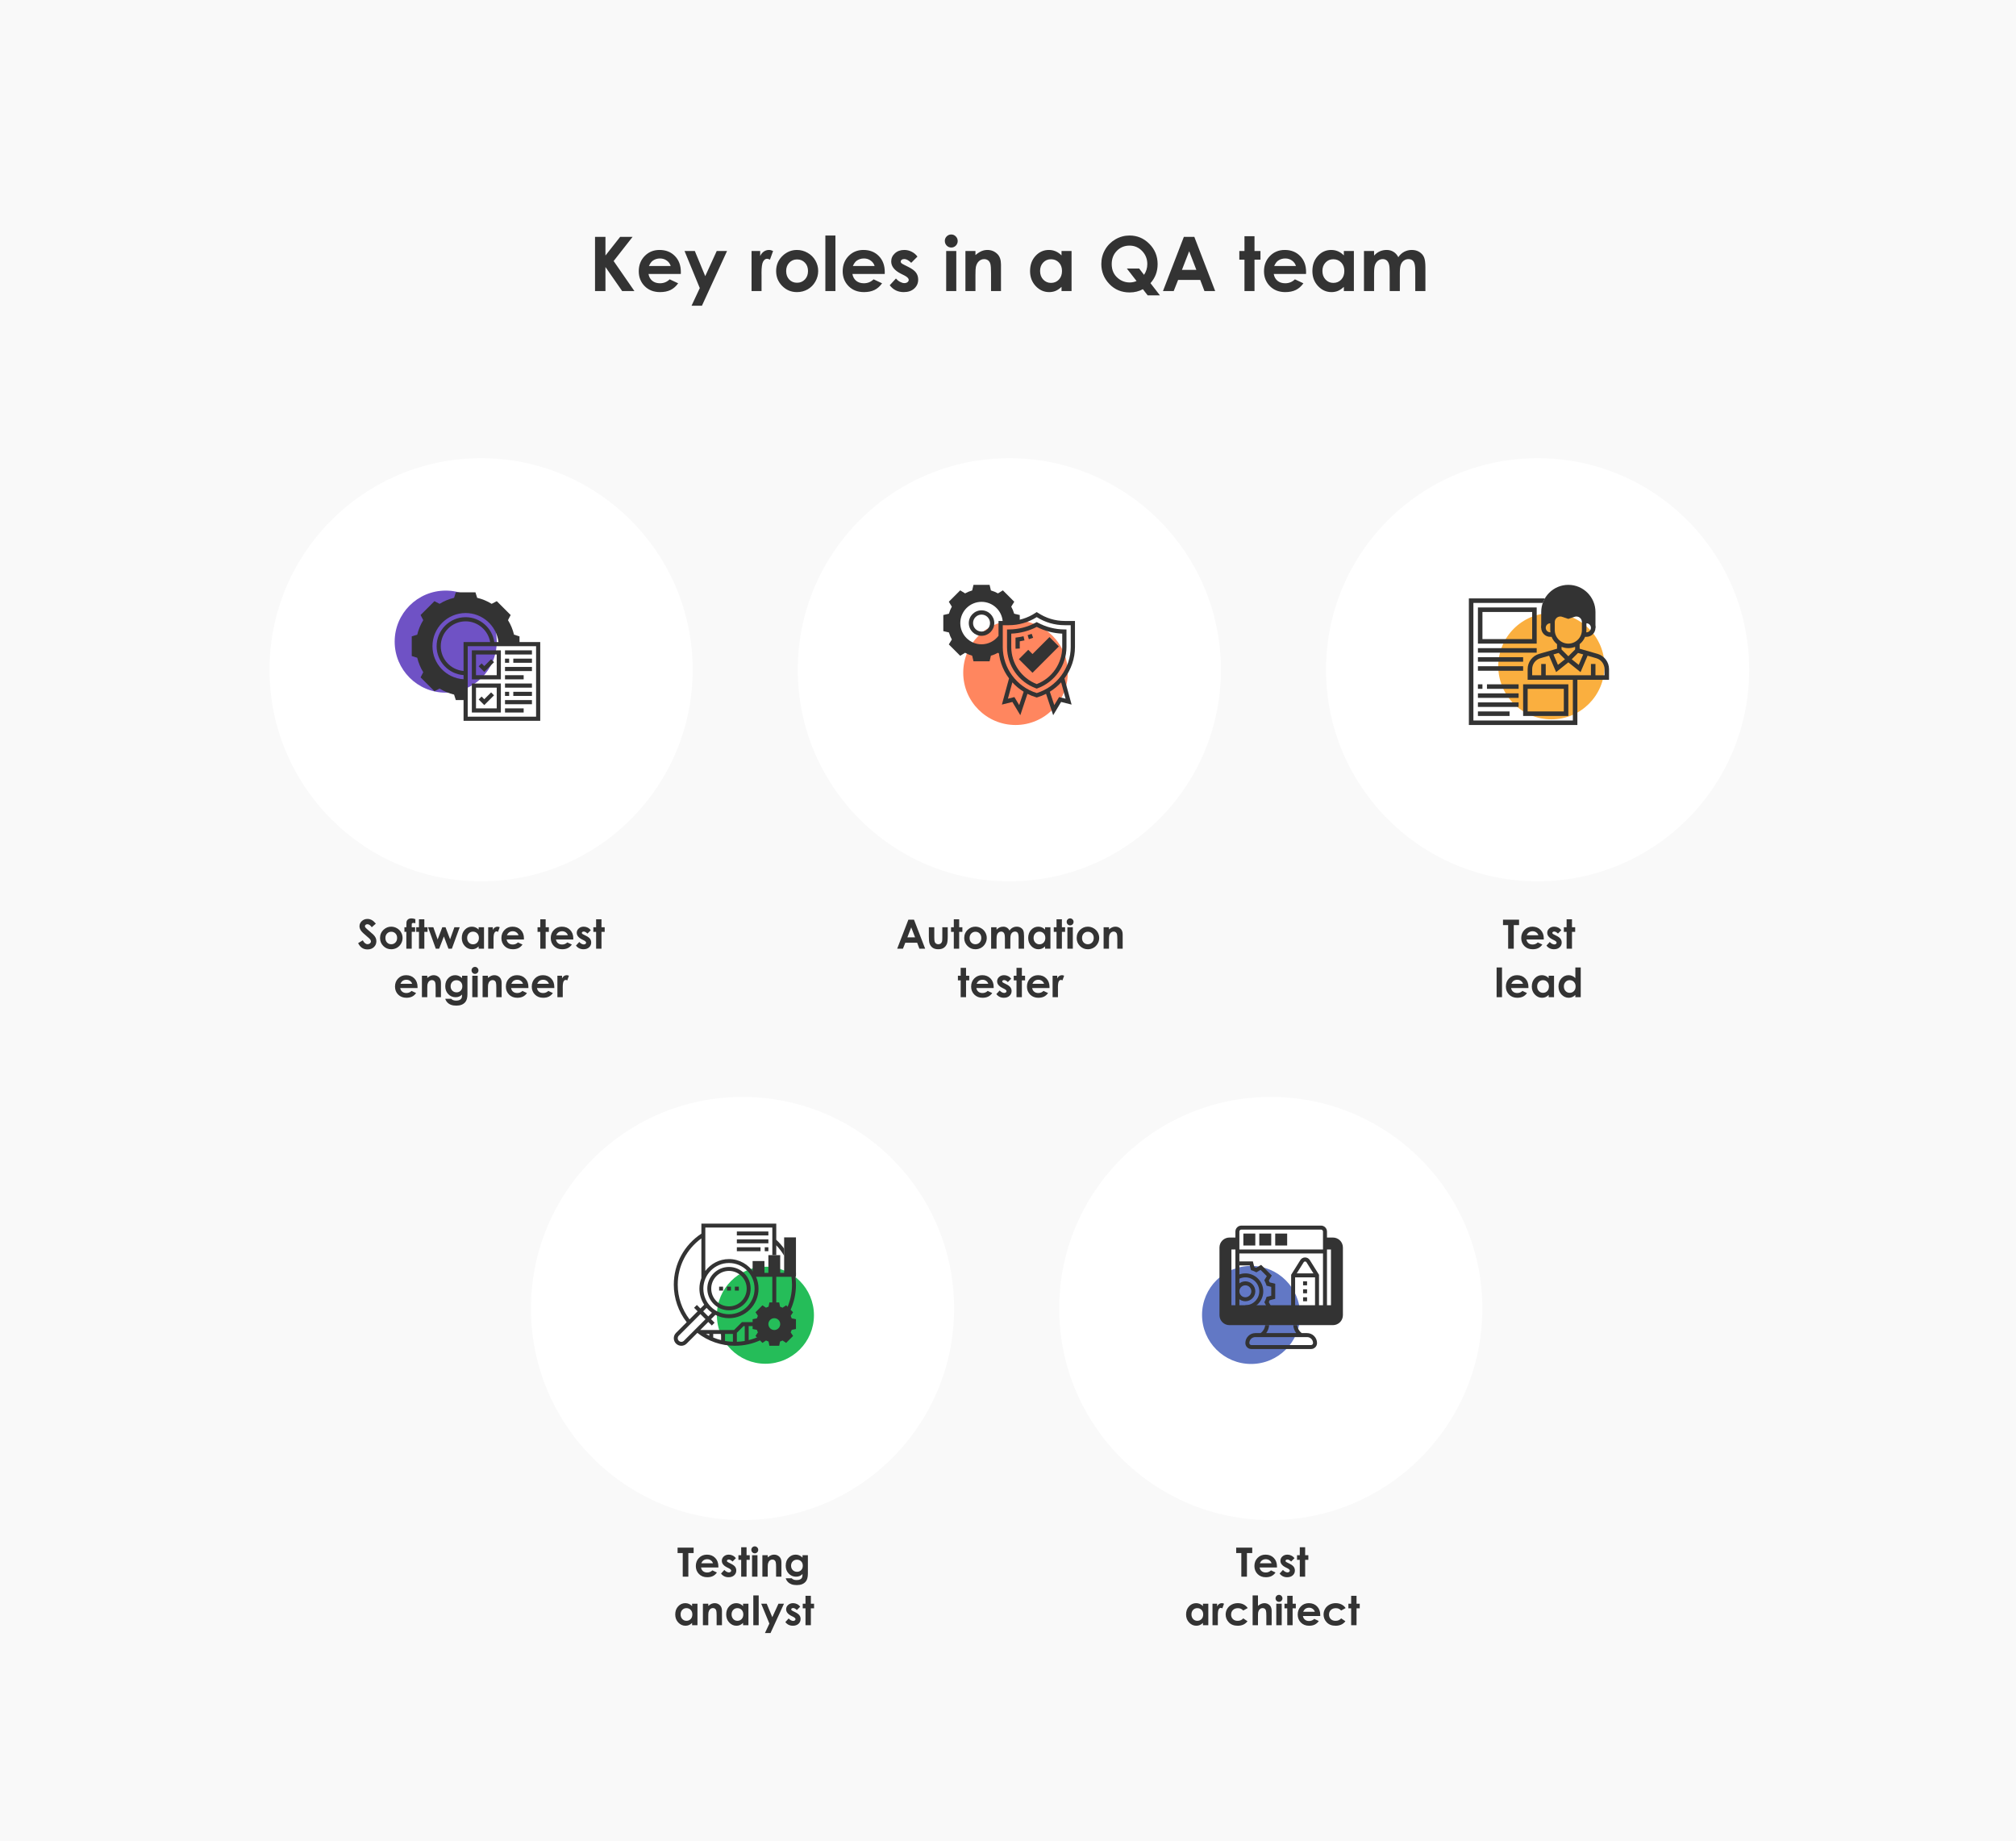 <?xml version="1.0" encoding="UTF-8"?> <svg xmlns="http://www.w3.org/2000/svg" width="748" height="683" viewBox="0 0 748 683" fill="none"><rect opacity="0.5" width="748" height="683" fill="#F4F4F4"></rect><path d="M220.773 87.889H224.643V94.807L230.098 87.889H234.705L227.678 96.857L235.389 108H230.85L224.643 99.072V108H220.773V87.889ZM252.602 101.643H240.611C240.785 102.7 241.245 103.543 241.992 104.172C242.749 104.792 243.71 105.102 244.877 105.102C246.271 105.102 247.47 104.614 248.473 103.639L251.617 105.115C250.833 106.227 249.895 107.052 248.801 107.59C247.707 108.118 246.408 108.383 244.904 108.383C242.571 108.383 240.671 107.649 239.203 106.182C237.736 104.705 237.002 102.859 237.002 100.645C237.002 98.375 237.731 96.493 239.189 94.998C240.657 93.494 242.493 92.742 244.699 92.742C247.042 92.742 248.947 93.494 250.414 94.998C251.882 96.493 252.615 98.471 252.615 100.932L252.602 101.643ZM248.855 98.703C248.609 97.874 248.122 97.199 247.393 96.68C246.673 96.16 245.834 95.9 244.877 95.9C243.838 95.9 242.926 96.192 242.143 96.775C241.65 97.14 241.195 97.783 240.775 98.703H248.855ZM253.982 93.125H257.797L261.666 102.463L265.932 93.125H269.76L260.436 113.441H256.58L259.643 106.893L253.982 93.125ZM278.852 93.125H282.051V94.998C282.397 94.26 282.857 93.699 283.432 93.316C284.006 92.934 284.635 92.742 285.318 92.742C285.801 92.742 286.307 92.87 286.836 93.125L285.674 96.338C285.236 96.119 284.876 96.01 284.594 96.01C284.02 96.01 283.532 96.365 283.131 97.076C282.739 97.787 282.543 99.182 282.543 101.26L282.557 101.984V108H278.852V93.125ZM295.682 92.742C297.085 92.742 298.402 93.093 299.633 93.795C300.872 94.497 301.839 95.449 302.531 96.652C303.224 97.856 303.57 99.154 303.57 100.549C303.57 101.952 303.219 103.265 302.518 104.486C301.825 105.708 300.877 106.665 299.674 107.357C298.471 108.041 297.145 108.383 295.695 108.383C293.562 108.383 291.74 107.626 290.227 106.113C288.723 104.591 287.971 102.745 287.971 100.576C287.971 98.252 288.823 96.315 290.527 94.766C292.022 93.417 293.74 92.742 295.682 92.742ZM295.736 96.256C294.579 96.256 293.613 96.662 292.838 97.473C292.072 98.275 291.689 99.305 291.689 100.563C291.689 101.857 292.068 102.905 292.824 103.707C293.59 104.509 294.556 104.91 295.723 104.91C296.889 104.91 297.86 104.505 298.635 103.693C299.41 102.882 299.797 101.839 299.797 100.563C299.797 99.287 299.414 98.252 298.648 97.459C297.892 96.657 296.921 96.256 295.736 96.256ZM306.236 87.383H309.969V108H306.236V87.383ZM328.262 101.643H316.271C316.445 102.7 316.905 103.543 317.652 104.172C318.409 104.792 319.37 105.102 320.537 105.102C321.932 105.102 323.13 104.614 324.133 103.639L327.277 105.115C326.493 106.227 325.555 107.052 324.461 107.59C323.367 108.118 322.068 108.383 320.564 108.383C318.231 108.383 316.331 107.649 314.863 106.182C313.396 104.705 312.662 102.859 312.662 100.645C312.662 98.375 313.391 96.493 314.85 94.998C316.317 93.494 318.154 92.742 320.359 92.742C322.702 92.742 324.607 93.494 326.074 94.998C327.542 96.493 328.275 98.471 328.275 100.932L328.262 101.643ZM324.516 98.703C324.27 97.874 323.782 97.199 323.053 96.68C322.333 96.16 321.494 95.9 320.537 95.9C319.498 95.9 318.587 96.192 317.803 96.775C317.311 97.14 316.855 97.783 316.436 98.703H324.516ZM340.402 95.203L338.092 97.514C337.153 96.584 336.301 96.119 335.535 96.119C335.116 96.119 334.788 96.21 334.551 96.393C334.314 96.566 334.195 96.784 334.195 97.049C334.195 97.249 334.268 97.436 334.414 97.609C334.569 97.773 334.943 98.001 335.535 98.293L336.902 98.977C338.342 99.688 339.331 100.412 339.869 101.15C340.407 101.889 340.676 102.755 340.676 103.748C340.676 105.07 340.188 106.173 339.213 107.057C338.247 107.941 336.948 108.383 335.316 108.383C333.147 108.383 331.415 107.535 330.121 105.84L332.418 103.338C332.855 103.848 333.366 104.263 333.949 104.582C334.542 104.892 335.066 105.047 335.521 105.047C336.014 105.047 336.41 104.928 336.711 104.691C337.012 104.454 337.162 104.181 337.162 103.871C337.162 103.297 336.62 102.736 335.535 102.189L334.277 101.561C331.871 100.348 330.668 98.831 330.668 97.008C330.668 95.832 331.119 94.829 332.021 94C332.933 93.162 334.095 92.742 335.508 92.742C336.474 92.742 337.381 92.956 338.229 93.385C339.085 93.804 339.81 94.41 340.402 95.203ZM352.939 87C353.596 87 354.156 87.237 354.621 87.711C355.095 88.185 355.332 88.759 355.332 89.434C355.332 90.099 355.1 90.669 354.635 91.143C354.17 91.607 353.614 91.84 352.967 91.84C352.301 91.84 351.732 91.603 351.258 91.129C350.793 90.646 350.561 90.062 350.561 89.379C350.561 88.723 350.793 88.162 351.258 87.697C351.723 87.232 352.283 87 352.939 87ZM351.066 93.125H354.812V108H351.066V93.125ZM358.203 93.125H361.922V94.643C362.77 93.932 363.535 93.439 364.219 93.166C364.911 92.883 365.618 92.742 366.338 92.742C367.814 92.742 369.068 93.257 370.098 94.287C370.964 95.162 371.396 96.456 371.396 98.17V108H367.705V101.479C367.705 99.701 367.623 98.521 367.459 97.938C367.304 97.354 367.026 96.912 366.625 96.611C366.233 96.301 365.745 96.147 365.162 96.147C364.406 96.147 363.754 96.402 363.207 96.912C362.669 97.413 362.296 98.111 362.086 99.004C361.977 99.469 361.922 100.476 361.922 102.025V108H358.203V93.125ZM393.859 93.125H397.578V108H393.859V106.428C393.13 107.12 392.396 107.622 391.658 107.932C390.929 108.232 390.136 108.383 389.279 108.383C387.356 108.383 385.693 107.64 384.289 106.154C382.885 104.66 382.184 102.805 382.184 100.59C382.184 98.293 382.863 96.411 384.221 94.943C385.579 93.476 387.229 92.742 389.17 92.742C390.063 92.742 390.902 92.911 391.686 93.248C392.469 93.585 393.194 94.091 393.859 94.766V93.125ZM389.936 96.188C388.778 96.188 387.816 96.598 387.051 97.418C386.285 98.229 385.902 99.273 385.902 100.549C385.902 101.834 386.29 102.891 387.064 103.721C387.848 104.55 388.81 104.965 389.949 104.965C391.125 104.965 392.1 104.559 392.875 103.748C393.65 102.928 394.037 101.857 394.037 100.535C394.037 99.241 393.65 98.193 392.875 97.391C392.1 96.588 391.12 96.188 389.936 96.188ZM426.863 105.061L430.363 109.586H425.824L424.047 107.303C422.579 108.105 420.943 108.506 419.139 108.506C416.122 108.506 413.615 107.467 411.619 105.389C409.623 103.301 408.625 100.818 408.625 97.938C408.625 96.014 409.09 94.251 410.02 92.647C410.949 91.033 412.225 89.753 413.848 88.805C415.479 87.857 417.229 87.383 419.098 87.383C421.951 87.383 424.398 88.413 426.439 90.473C428.49 92.533 429.516 95.044 429.516 98.006C429.516 100.731 428.632 103.083 426.863 105.061ZM424.471 101.971C425.282 100.768 425.688 99.437 425.688 97.978C425.688 96.074 425.045 94.456 423.76 93.125C422.475 91.794 420.921 91.129 419.098 91.129C417.22 91.129 415.648 91.776 414.381 93.07C413.114 94.365 412.48 96.01 412.48 98.006C412.48 100.23 413.278 101.989 414.873 103.283C416.122 104.295 417.539 104.801 419.125 104.801C420.036 104.801 420.893 104.623 421.695 104.268L418.1 99.633H422.666L424.471 101.971ZM439.25 87.889H443.133L450.871 108H446.893L445.32 103.857H437.117L435.477 108H431.498L439.25 87.889ZM441.219 93.221L438.539 100.125H443.885L441.219 93.221ZM461.74 87.643H465.459V93.125H467.674V96.338H465.459V108H461.74V96.338H459.826V93.125H461.74V87.643ZM484.586 101.643H472.596C472.769 102.7 473.229 103.543 473.977 104.172C474.733 104.792 475.695 105.102 476.861 105.102C478.256 105.102 479.454 104.614 480.457 103.639L483.602 105.115C482.818 106.227 481.879 107.052 480.785 107.59C479.691 108.118 478.393 108.383 476.889 108.383C474.555 108.383 472.655 107.649 471.188 106.182C469.72 104.705 468.986 102.859 468.986 100.645C468.986 98.375 469.715 96.493 471.174 94.998C472.641 93.494 474.478 92.742 476.684 92.742C479.026 92.742 480.931 93.494 482.398 94.998C483.866 96.493 484.6 98.471 484.6 100.932L484.586 101.643ZM480.84 98.703C480.594 97.874 480.106 97.199 479.377 96.68C478.657 96.16 477.818 95.9 476.861 95.9C475.822 95.9 474.911 96.192 474.127 96.775C473.635 97.14 473.179 97.783 472.76 98.703H480.84ZM498.613 93.125H502.332V108H498.613V106.428C497.884 107.12 497.15 107.622 496.412 107.932C495.683 108.232 494.89 108.383 494.033 108.383C492.11 108.383 490.447 107.64 489.043 106.154C487.639 104.66 486.938 102.805 486.938 100.59C486.938 98.293 487.617 96.411 488.975 94.943C490.333 93.476 491.982 92.742 493.924 92.742C494.817 92.742 495.656 92.911 496.439 93.248C497.223 93.585 497.948 94.091 498.613 94.766V93.125ZM494.689 96.188C493.532 96.188 492.57 96.598 491.805 97.418C491.039 98.229 490.656 99.273 490.656 100.549C490.656 101.834 491.044 102.891 491.818 103.721C492.602 104.55 493.564 104.965 494.703 104.965C495.879 104.965 496.854 104.559 497.629 103.748C498.404 102.928 498.791 101.857 498.791 100.535C498.791 99.241 498.404 98.193 497.629 97.391C496.854 96.588 495.874 96.188 494.689 96.188ZM506.078 93.125H509.824V94.834C510.462 94.132 511.169 93.608 511.943 93.262C512.727 92.915 513.579 92.742 514.5 92.742C515.43 92.742 516.268 92.97 517.016 93.426C517.763 93.882 518.365 94.547 518.82 95.422C519.413 94.547 520.137 93.882 520.994 93.426C521.86 92.97 522.803 92.742 523.824 92.742C524.882 92.742 525.811 92.988 526.613 93.481C527.415 93.973 527.99 94.615 528.336 95.408C528.691 96.201 528.869 97.491 528.869 99.277V108H525.109V100.453C525.109 98.767 524.9 97.628 524.48 97.035C524.061 96.434 523.432 96.133 522.594 96.133C521.956 96.133 521.382 96.315 520.871 96.68C520.37 97.044 519.996 97.55 519.75 98.197C519.504 98.835 519.381 99.865 519.381 101.287V108H515.621V100.795C515.621 99.464 515.521 98.503 515.32 97.91C515.129 97.309 514.837 96.862 514.445 96.57C514.053 96.279 513.579 96.133 513.023 96.133C512.404 96.133 511.839 96.32 511.328 96.693C510.827 97.058 510.449 97.573 510.193 98.238C509.947 98.904 509.824 99.952 509.824 101.383V108H506.078V93.125Z" fill="#333333"></path><path d="M139.455 342.691L137.938 344.031C137.406 343.289 136.864 342.918 136.312 342.918C136.044 342.918 135.824 342.991 135.653 343.138C135.482 343.279 135.397 343.44 135.397 343.621C135.397 343.802 135.458 343.973 135.58 344.134C135.746 344.349 136.247 344.81 137.082 345.518C137.863 346.172 138.336 346.585 138.502 346.756C138.917 347.176 139.21 347.579 139.381 347.964C139.557 348.345 139.645 348.763 139.645 349.217C139.645 350.101 139.34 350.831 138.729 351.407C138.119 351.983 137.323 352.271 136.342 352.271C135.575 352.271 134.906 352.083 134.335 351.707C133.769 351.331 133.283 350.74 132.877 349.935L134.599 348.895C135.116 349.847 135.712 350.323 136.386 350.323C136.737 350.323 137.033 350.22 137.272 350.015C137.511 349.81 137.631 349.573 137.631 349.305C137.631 349.061 137.541 348.816 137.36 348.572C137.179 348.328 136.781 347.955 136.166 347.452C134.994 346.495 134.237 345.757 133.896 345.24C133.554 344.717 133.383 344.197 133.383 343.68C133.383 342.933 133.666 342.293 134.232 341.761C134.804 341.224 135.507 340.955 136.342 340.955C136.879 340.955 137.389 341.08 137.873 341.329C138.361 341.578 138.888 342.032 139.455 342.691ZM145.138 343.826C145.89 343.826 146.596 344.014 147.255 344.39C147.919 344.766 148.437 345.276 148.808 345.921C149.179 346.565 149.364 347.261 149.364 348.008C149.364 348.76 149.176 349.463 148.8 350.118C148.429 350.772 147.921 351.285 147.277 351.656C146.632 352.022 145.922 352.205 145.146 352.205C144.003 352.205 143.026 351.8 142.216 350.989C141.41 350.174 141.007 349.185 141.007 348.023C141.007 346.778 141.464 345.74 142.377 344.91C143.178 344.188 144.098 343.826 145.138 343.826ZM145.167 345.708C144.547 345.708 144.03 345.926 143.615 346.36C143.205 346.79 143 347.342 143 348.016C143 348.709 143.202 349.271 143.607 349.7C144.018 350.13 144.535 350.345 145.16 350.345C145.785 350.345 146.305 350.127 146.72 349.693C147.135 349.258 147.343 348.699 147.343 348.016C147.343 347.332 147.138 346.778 146.728 346.353C146.322 345.923 145.802 345.708 145.167 345.708ZM150.053 344.031H150.763C150.768 342.986 150.785 342.369 150.814 342.178C150.868 341.739 151.051 341.392 151.364 341.138C151.681 340.879 152.128 340.75 152.704 340.75C153.119 340.75 153.588 340.845 154.11 341.036V342.559C153.822 342.476 153.585 342.435 153.4 342.435C153.166 342.435 152.995 342.483 152.887 342.581C152.809 342.654 152.77 342.806 152.77 343.035L152.763 344.031H154.03V345.73H152.763V352H150.763V345.73H150.053V344.031ZM155.451 341.094H157.443V344.031H158.629V345.752H157.443V352H155.451V345.752H154.425V344.031H155.451V341.094ZM158.82 344.031H160.775L162.379 348.565L164.108 344.031H165.302L166.994 348.514L168.598 344.031H170.568L167.66 352H166.393L164.694 347.459L162.943 352H161.691L158.82 344.031ZM177.592 344.031H179.584V352H177.592V351.158C177.201 351.529 176.808 351.797 176.413 351.963C176.022 352.125 175.597 352.205 175.138 352.205C174.108 352.205 173.217 351.807 172.465 351.011C171.713 350.21 171.337 349.217 171.337 348.03C171.337 346.8 171.701 345.792 172.428 345.005C173.156 344.219 174.04 343.826 175.08 343.826C175.558 343.826 176.007 343.917 176.427 344.097C176.847 344.278 177.235 344.549 177.592 344.91V344.031ZM175.49 345.672C174.87 345.672 174.354 345.892 173.944 346.331C173.534 346.766 173.329 347.325 173.329 348.008C173.329 348.697 173.537 349.263 173.952 349.708C174.372 350.152 174.887 350.374 175.497 350.374C176.127 350.374 176.649 350.157 177.064 349.722C177.479 349.283 177.687 348.709 177.687 348.001C177.687 347.308 177.479 346.746 177.064 346.316C176.649 345.887 176.125 345.672 175.49 345.672ZM181.137 344.031H182.851V345.035C183.036 344.639 183.283 344.339 183.59 344.134C183.898 343.929 184.235 343.826 184.601 343.826C184.86 343.826 185.131 343.895 185.414 344.031L184.792 345.752C184.557 345.635 184.364 345.577 184.213 345.577C183.905 345.577 183.644 345.767 183.429 346.148C183.219 346.529 183.114 347.276 183.114 348.389L183.122 348.777V352H181.137V344.031ZM194.394 348.594H187.97C188.063 349.161 188.31 349.612 188.71 349.949C189.115 350.281 189.63 350.447 190.255 350.447C191.002 350.447 191.645 350.186 192.182 349.664L193.866 350.455C193.446 351.05 192.943 351.492 192.357 351.78C191.771 352.063 191.076 352.205 190.27 352.205C189.02 352.205 188.002 351.812 187.216 351.026C186.43 350.235 186.037 349.246 186.037 348.06C186.037 346.844 186.427 345.835 187.208 345.035C187.995 344.229 188.979 343.826 190.16 343.826C191.415 343.826 192.436 344.229 193.222 345.035C194.008 345.835 194.401 346.895 194.401 348.213L194.394 348.594ZM192.387 347.02C192.255 346.575 191.994 346.214 191.603 345.936C191.217 345.657 190.768 345.518 190.255 345.518C189.699 345.518 189.21 345.674 188.791 345.987C188.527 346.182 188.283 346.526 188.058 347.02H192.387ZM200.465 341.094H202.458V344.031H203.644V345.752H202.458V352H200.465V345.752H199.44V344.031H200.465V341.094ZM212.704 348.594H206.281C206.374 349.161 206.62 349.612 207.021 349.949C207.426 350.281 207.941 350.447 208.566 350.447C209.313 350.447 209.955 350.186 210.492 349.664L212.177 350.455C211.757 351.05 211.254 351.492 210.668 351.78C210.082 352.063 209.386 352.205 208.581 352.205C207.331 352.205 206.312 351.812 205.526 351.026C204.74 350.235 204.347 349.246 204.347 348.06C204.347 346.844 204.738 345.835 205.519 345.035C206.305 344.229 207.289 343.826 208.471 343.826C209.726 343.826 210.746 344.229 211.532 345.035C212.318 345.835 212.711 346.895 212.711 348.213L212.704 348.594ZM210.697 347.02C210.565 346.575 210.304 346.214 209.914 345.936C209.528 345.657 209.079 345.518 208.566 345.518C208.009 345.518 207.521 345.674 207.101 345.987C206.837 346.182 206.593 346.526 206.369 347.02H210.697ZM219.208 345.145L217.97 346.382C217.467 345.884 217.011 345.635 216.601 345.635C216.376 345.635 216.2 345.684 216.073 345.782C215.946 345.875 215.883 345.992 215.883 346.133C215.883 346.241 215.922 346.341 216 346.434C216.083 346.521 216.283 346.644 216.601 346.8L217.333 347.166C218.104 347.547 218.634 347.935 218.922 348.331C219.21 348.726 219.354 349.19 219.354 349.722C219.354 350.43 219.093 351.021 218.571 351.495C218.053 351.968 217.357 352.205 216.483 352.205C215.321 352.205 214.394 351.751 213.7 350.843L214.931 349.502C215.165 349.776 215.438 349.998 215.751 350.169C216.068 350.335 216.349 350.418 216.593 350.418C216.857 350.418 217.069 350.354 217.23 350.228C217.392 350.101 217.472 349.954 217.472 349.788C217.472 349.48 217.182 349.18 216.601 348.887L215.927 348.55C214.638 347.901 213.993 347.088 213.993 346.111C213.993 345.481 214.235 344.944 214.718 344.5C215.207 344.051 215.829 343.826 216.586 343.826C217.104 343.826 217.589 343.941 218.043 344.17C218.502 344.395 218.891 344.72 219.208 345.145ZM221.178 341.094H223.17V344.031H224.357V345.752H223.17V352H221.178V345.752H220.153V344.031H221.178V341.094ZM154.916 366.594H148.493C148.585 367.161 148.832 367.612 149.232 367.949C149.638 368.281 150.153 368.447 150.778 368.447C151.525 368.447 152.167 368.186 152.704 367.664L154.389 368.455C153.969 369.05 153.466 369.492 152.88 369.78C152.294 370.063 151.598 370.205 150.792 370.205C149.542 370.205 148.524 369.812 147.738 369.026C146.952 368.235 146.559 367.246 146.559 366.06C146.559 364.844 146.95 363.835 147.731 363.035C148.517 362.229 149.501 361.826 150.683 361.826C151.938 361.826 152.958 362.229 153.744 363.035C154.53 363.835 154.923 364.895 154.923 366.213L154.916 366.594ZM152.909 365.02C152.777 364.575 152.516 364.214 152.125 363.936C151.74 363.657 151.291 363.518 150.778 363.518C150.221 363.518 149.733 363.674 149.313 363.987C149.049 364.182 148.805 364.526 148.581 365.02H152.909ZM156.542 362.031H158.534V362.844C158.988 362.463 159.398 362.2 159.765 362.053C160.136 361.902 160.514 361.826 160.9 361.826C161.691 361.826 162.362 362.102 162.914 362.654C163.378 363.123 163.61 363.816 163.61 364.734V370H161.632V366.506C161.632 365.554 161.588 364.922 161.5 364.609C161.417 364.297 161.269 364.06 161.054 363.899C160.844 363.733 160.583 363.65 160.27 363.65C159.865 363.65 159.516 363.787 159.223 364.06C158.935 364.329 158.734 364.702 158.622 365.181C158.563 365.43 158.534 365.969 158.534 366.799V370H156.542V362.031ZM171.439 362.031H173.432V368.857C173.432 370.205 173.161 371.196 172.619 371.831C171.891 372.69 170.795 373.12 169.33 373.12C168.549 373.12 167.892 373.022 167.36 372.827C166.828 372.632 166.378 372.344 166.012 371.963C165.646 371.587 165.375 371.128 165.199 370.586H167.404C167.599 370.811 167.851 370.979 168.158 371.091C168.466 371.208 168.83 371.267 169.25 371.267C169.787 371.267 170.219 371.184 170.546 371.018C170.873 370.852 171.103 370.637 171.234 370.374C171.371 370.11 171.439 369.656 171.439 369.011C171.088 369.363 170.719 369.617 170.333 369.773C169.948 369.924 169.511 370 169.022 370C167.953 370 167.05 369.614 166.312 368.843C165.575 368.071 165.207 367.095 165.207 365.913C165.207 364.648 165.597 363.633 166.378 362.866C167.086 362.173 167.931 361.826 168.913 361.826C169.372 361.826 169.804 361.912 170.209 362.083C170.619 362.249 171.029 362.524 171.439 362.91V362.031ZM169.367 363.694C168.737 363.694 168.217 363.906 167.807 364.331C167.396 364.751 167.191 365.281 167.191 365.92C167.191 366.584 167.401 367.129 167.821 367.554C168.241 367.979 168.769 368.191 169.403 368.191C170.023 368.191 170.534 367.983 170.934 367.568C171.339 367.153 171.542 366.609 171.542 365.935C171.542 365.271 171.339 364.731 170.934 364.316C170.529 363.901 170.006 363.694 169.367 363.694ZM176.237 358.75C176.588 358.75 176.889 358.877 177.138 359.131C177.392 359.385 177.519 359.692 177.519 360.054C177.519 360.41 177.394 360.715 177.145 360.969C176.896 361.218 176.598 361.343 176.251 361.343C175.895 361.343 175.59 361.216 175.336 360.962C175.087 360.703 174.962 360.391 174.962 360.024C174.962 359.673 175.087 359.373 175.336 359.124C175.585 358.875 175.885 358.75 176.237 358.75ZM175.233 362.031H177.24V370H175.233V362.031ZM179.057 362.031H181.049V362.844C181.503 362.463 181.913 362.2 182.279 362.053C182.65 361.902 183.029 361.826 183.415 361.826C184.206 361.826 184.877 362.102 185.429 362.654C185.893 363.123 186.125 363.816 186.125 364.734V370H184.147V366.506C184.147 365.554 184.103 364.922 184.015 364.609C183.932 364.297 183.783 364.06 183.568 363.899C183.358 363.733 183.097 363.65 182.785 363.65C182.379 363.65 182.03 363.787 181.737 364.06C181.449 364.329 181.249 364.702 181.137 365.181C181.078 365.43 181.049 365.969 181.049 366.799V370H179.057V362.031ZM196.049 366.594H189.625C189.718 367.161 189.965 367.612 190.365 367.949C190.771 368.281 191.286 368.447 191.911 368.447C192.658 368.447 193.3 368.186 193.837 367.664L195.521 368.455C195.102 369.05 194.599 369.492 194.013 369.78C193.427 370.063 192.731 370.205 191.925 370.205C190.675 370.205 189.657 369.812 188.871 369.026C188.085 368.235 187.692 367.246 187.692 366.06C187.692 364.844 188.083 363.835 188.864 363.035C189.65 362.229 190.634 361.826 191.815 361.826C193.07 361.826 194.091 362.229 194.877 363.035C195.663 363.835 196.056 364.895 196.056 366.213L196.049 366.594ZM194.042 365.02C193.91 364.575 193.649 364.214 193.258 363.936C192.873 363.657 192.423 363.518 191.911 363.518C191.354 363.518 190.866 363.674 190.446 363.987C190.182 364.182 189.938 364.526 189.713 365.02H194.042ZM205.658 366.594H199.235C199.328 367.161 199.574 367.612 199.975 367.949C200.38 368.281 200.895 368.447 201.52 368.447C202.267 368.447 202.909 368.186 203.446 367.664L205.131 368.455C204.711 369.05 204.208 369.492 203.622 369.78C203.036 370.063 202.34 370.205 201.535 370.205C200.285 370.205 199.267 369.812 198.48 369.026C197.694 368.235 197.301 367.246 197.301 366.06C197.301 364.844 197.692 363.835 198.473 363.035C199.259 362.229 200.243 361.826 201.425 361.826C202.68 361.826 203.7 362.229 204.486 363.035C205.272 363.835 205.666 364.895 205.666 366.213L205.658 366.594ZM203.651 365.02C203.52 364.575 203.258 364.214 202.868 363.936C202.482 363.657 202.033 363.518 201.52 363.518C200.963 363.518 200.475 363.674 200.055 363.987C199.792 364.182 199.547 364.526 199.323 365.02H203.651ZM206.815 362.031H208.529V363.035C208.715 362.639 208.961 362.339 209.269 362.134C209.577 361.929 209.914 361.826 210.28 361.826C210.539 361.826 210.81 361.895 211.093 362.031L210.47 363.752C210.236 363.635 210.043 363.577 209.892 363.577C209.584 363.577 209.323 363.767 209.108 364.148C208.898 364.529 208.793 365.276 208.793 366.389L208.8 366.777V370H206.815V362.031Z" fill="#333333"></path><g filter="url(#filter0_d_1749_10056)"><circle cx="178.5" cy="243.5" r="78.5" fill="white"></circle></g><circle cx="165.371" cy="238.064" r="18.935" fill="#6F52C5"></circle><path d="M172.762 252.833C165.543 252.833 159.69 246.981 159.69 239.761C159.69 232.542 165.543 226.689 172.762 226.689C179.723 226.689 185.414 232.131 185.812 238.992H192.755V236.121L190.715 235.48C190.263 233.577 189.514 231.77 188.482 230.097L189.473 228.199L184.325 223.05L182.426 224.042C180.753 223.01 178.946 222.26 177.043 221.808L176.402 219.769H169.121L168.481 221.808C166.578 222.26 164.77 223.01 163.097 224.042L161.199 223.05L156.05 228.199L157.042 230.097C156.01 231.77 155.26 233.577 154.808 235.48L152.77 236.121V243.402L154.81 244.043C155.261 245.946 156.011 247.754 157.043 249.426L156.051 251.325L161.199 256.473L163.098 255.482C164.771 256.513 166.579 257.262 168.481 257.715L169.122 259.754H172.762V252.833Z" fill="#333333"></path><path d="M172.763 224.383C173.188 224.383 173.532 224.038 173.532 223.614C173.532 223.189 173.188 222.845 172.763 222.845C172.338 222.845 171.994 223.189 171.994 223.614C171.994 224.038 172.338 224.383 172.763 224.383Z" fill="#333333"></path><path d="M161.889 228.887C162.19 228.586 162.19 228.1 161.889 227.8C161.588 227.499 161.102 227.499 160.802 227.8C160.501 228.1 160.501 228.587 160.802 228.887C161.102 229.187 161.588 229.187 161.889 228.887Z" fill="#333333"></path><path d="M160.802 250.636C160.501 250.937 160.501 251.423 160.802 251.723C161.102 252.024 161.589 252.024 161.889 251.723C162.19 251.423 162.19 250.936 161.889 250.636C161.588 250.336 161.102 250.336 160.802 250.636Z" fill="#333333"></path><path d="M156.615 240.53C157.039 240.53 157.384 240.186 157.384 239.761C157.384 239.336 157.039 238.992 156.615 238.992C156.19 238.992 155.846 239.336 155.846 239.761C155.846 240.186 156.19 240.53 156.615 240.53Z" fill="#333333"></path><path d="M184.725 228.887C185.026 228.586 185.026 228.1 184.725 227.8C184.424 227.499 183.937 227.499 183.638 227.8C183.337 228.1 183.337 228.587 183.638 228.887C183.938 229.187 184.425 229.187 184.725 228.887Z" fill="#333333"></path><path d="M186.503 238.224C185.733 231.271 179.842 225.921 172.763 225.921C165.131 225.921 158.922 232.13 158.922 239.762C158.922 247.134 164.721 253.162 171.994 253.564V267.444H200.445V238.224H186.503ZM160.46 239.762C160.46 232.978 165.979 227.459 172.763 227.459C178.998 227.459 184.196 232.127 184.958 238.224H183.407C182.655 232.997 178.117 228.997 172.763 228.997C166.827 228.997 161.998 233.826 161.998 239.762C161.998 245.438 166.417 250.091 171.994 250.488V252.026C165.569 251.626 160.46 246.286 160.46 239.762V239.762ZM171.994 248.95C167.266 248.557 163.536 244.591 163.536 239.762C163.536 234.674 167.675 230.535 172.763 230.535C177.278 230.535 181.121 233.851 181.86 238.224H171.994V248.95ZM198.907 265.906H173.532V239.762H198.907V265.906Z" fill="#333333"></path><path d="M185.836 241.3H175.07V252.065H185.836V241.3ZM184.298 250.527H176.608V242.838H184.298V250.527Z" fill="#333333"></path><path d="M185.836 253.603H175.07V264.368H185.836V253.603ZM184.298 262.83H176.608V255.14H184.298V262.83Z" fill="#333333"></path><path d="M187.373 241.3H197.369V242.838H187.373V241.3Z" fill="#333333"></path><path d="M190.449 244.375H197.37V245.913H190.449V244.375Z" fill="#333333"></path><path d="M187.373 244.375H188.911V245.913H187.373V244.375Z" fill="#333333"></path><path d="M187.373 247.451H197.369V248.989H187.373V247.451Z" fill="#333333"></path><path d="M187.373 250.526H194.294V252.064H187.373V250.526Z" fill="#333333"></path><path d="M187.373 253.603H197.369V255.14H187.373V253.603Z" fill="#333333"></path><path d="M190.449 256.679H197.37V258.217H190.449V256.679Z" fill="#333333"></path><path d="M187.373 256.679H188.911V258.217H187.373V256.679Z" fill="#333333"></path><path d="M187.373 259.754H197.369V261.292H187.373V259.754Z" fill="#333333"></path><path d="M187.373 262.83H194.294V264.368H187.373V262.83Z" fill="#333333"></path><path d="M183.303 245.688L182.215 244.601L179.683 247.133L178.689 246.138L177.602 247.226L179.683 249.307L183.303 245.688Z" fill="#333333"></path><path d="M183.303 257.991L182.215 256.903L179.683 259.435L178.689 258.441L177.602 259.529L179.683 261.61L183.303 257.991Z" fill="#333333"></path><path d="M251.405 574.226H257.36V576.248H255.397V585H253.317V576.248H251.405V574.226ZM266.53 581.594H260.106C260.199 582.161 260.446 582.612 260.846 582.949C261.251 583.281 261.767 583.447 262.392 583.447C263.139 583.447 263.781 583.186 264.318 582.664L266.002 583.455C265.583 584.05 265.08 584.492 264.494 584.78C263.908 585.063 263.212 585.205 262.406 585.205C261.156 585.205 260.138 584.812 259.352 584.026C258.566 583.235 258.173 582.246 258.173 581.06C258.173 579.844 258.563 578.835 259.345 578.035C260.131 577.229 261.115 576.826 262.296 576.826C263.551 576.826 264.572 577.229 265.358 578.035C266.144 578.835 266.537 579.895 266.537 581.213L266.53 581.594ZM264.523 580.02C264.391 579.575 264.13 579.214 263.739 578.936C263.354 578.657 262.904 578.518 262.392 578.518C261.835 578.518 261.347 578.674 260.927 578.987C260.663 579.182 260.419 579.526 260.194 580.02H264.523ZM273.034 578.145L271.796 579.382C271.293 578.884 270.836 578.635 270.426 578.635C270.202 578.635 270.026 578.684 269.899 578.782C269.772 578.875 269.708 578.992 269.708 579.133C269.708 579.241 269.748 579.341 269.826 579.434C269.909 579.521 270.109 579.644 270.426 579.8L271.159 580.166C271.93 580.547 272.46 580.935 272.748 581.331C273.036 581.726 273.18 582.19 273.18 582.722C273.18 583.43 272.919 584.021 272.396 584.495C271.879 584.968 271.183 585.205 270.309 585.205C269.147 585.205 268.219 584.751 267.526 583.843L268.756 582.502C268.991 582.776 269.264 582.998 269.577 583.169C269.894 583.335 270.175 583.418 270.419 583.418C270.683 583.418 270.895 583.354 271.056 583.228C271.217 583.101 271.298 582.954 271.298 582.788C271.298 582.48 271.007 582.18 270.426 581.887L269.752 581.55C268.463 580.901 267.819 580.088 267.819 579.111C267.819 578.481 268.061 577.944 268.544 577.5C269.032 577.051 269.655 576.826 270.412 576.826C270.929 576.826 271.415 576.941 271.869 577.17C272.328 577.395 272.716 577.72 273.034 578.145ZM275.004 574.094H276.996V577.031H278.183V578.752H276.996V585H275.004V578.752H273.979V577.031H275.004V574.094ZM280.043 573.75C280.395 573.75 280.695 573.877 280.944 574.131C281.198 574.385 281.325 574.692 281.325 575.054C281.325 575.41 281.2 575.715 280.951 575.969C280.702 576.218 280.404 576.343 280.058 576.343C279.701 576.343 279.396 576.216 279.142 575.962C278.893 575.703 278.769 575.391 278.769 575.024C278.769 574.673 278.893 574.373 279.142 574.124C279.391 573.875 279.691 573.75 280.043 573.75ZM279.04 577.031H281.046V585H279.04V577.031ZM282.863 577.031H284.855V577.844C285.309 577.463 285.719 577.2 286.085 577.053C286.457 576.902 286.835 576.826 287.221 576.826C288.012 576.826 288.683 577.102 289.235 577.654C289.699 578.123 289.931 578.816 289.931 579.734V585H287.953V581.506C287.953 580.554 287.909 579.922 287.821 579.609C287.738 579.297 287.589 579.06 287.375 578.899C287.165 578.733 286.903 578.65 286.591 578.65C286.186 578.65 285.836 578.787 285.543 579.06C285.255 579.329 285.055 579.702 284.943 580.181C284.884 580.43 284.855 580.969 284.855 581.799V585H282.863V577.031ZM297.76 577.031H299.752V583.857C299.752 585.205 299.481 586.196 298.939 586.831C298.212 587.69 297.116 588.12 295.651 588.12C294.87 588.12 294.213 588.022 293.681 587.827C293.148 587.632 292.699 587.344 292.333 586.963C291.967 586.587 291.696 586.128 291.52 585.586H293.725C293.92 585.811 294.171 585.979 294.479 586.091C294.787 586.208 295.15 586.267 295.57 586.267C296.107 586.267 296.54 586.184 296.867 586.018C297.194 585.852 297.423 585.637 297.555 585.374C297.692 585.11 297.76 584.656 297.76 584.011C297.409 584.363 297.04 584.617 296.654 584.773C296.269 584.924 295.832 585 295.343 585C294.274 585 293.371 584.614 292.633 583.843C291.896 583.071 291.527 582.095 291.527 580.913C291.527 579.648 291.918 578.633 292.699 577.866C293.407 577.173 294.252 576.826 295.233 576.826C295.692 576.826 296.125 576.912 296.53 577.083C296.94 577.249 297.35 577.524 297.76 577.91V577.031ZM295.688 578.694C295.058 578.694 294.538 578.906 294.127 579.331C293.717 579.751 293.512 580.281 293.512 580.92C293.512 581.584 293.722 582.129 294.142 582.554C294.562 582.979 295.089 583.191 295.724 583.191C296.344 583.191 296.854 582.983 297.255 582.568C297.66 582.153 297.863 581.609 297.863 580.935C297.863 580.271 297.66 579.731 297.255 579.316C296.85 578.901 296.327 578.694 295.688 578.694ZM256.789 595.031H258.781V603H256.789V602.158C256.398 602.529 256.005 602.797 255.609 602.963C255.219 603.125 254.794 603.205 254.335 603.205C253.305 603.205 252.414 602.807 251.662 602.011C250.91 601.21 250.534 600.217 250.534 599.03C250.534 597.8 250.897 596.792 251.625 596.005C252.353 595.219 253.236 594.826 254.276 594.826C254.755 594.826 255.204 594.917 255.624 595.097C256.044 595.278 256.432 595.549 256.789 595.91V595.031ZM254.687 596.672C254.066 596.672 253.551 596.892 253.141 597.331C252.731 597.766 252.526 598.325 252.526 599.008C252.526 599.697 252.733 600.263 253.148 600.708C253.568 601.152 254.083 601.374 254.694 601.374C255.324 601.374 255.846 601.157 256.261 600.722C256.676 600.283 256.884 599.709 256.884 599.001C256.884 598.308 256.676 597.746 256.261 597.316C255.846 596.887 255.321 596.672 254.687 596.672ZM260.802 595.031H262.794V595.844C263.249 595.463 263.659 595.2 264.025 595.053C264.396 594.902 264.774 594.826 265.16 594.826C265.951 594.826 266.623 595.102 267.174 595.654C267.638 596.123 267.87 596.816 267.87 597.734V603H265.893V599.506C265.893 598.554 265.849 597.922 265.761 597.609C265.678 597.297 265.529 597.06 265.314 596.899C265.104 596.733 264.843 596.65 264.53 596.65C264.125 596.65 263.776 596.787 263.483 597.06C263.195 597.329 262.995 597.702 262.882 598.181C262.824 598.43 262.794 598.969 262.794 599.799V603H260.802V595.031ZM275.7 595.031H277.692V603H275.7V602.158C275.309 602.529 274.916 602.797 274.521 602.963C274.13 603.125 273.705 603.205 273.246 603.205C272.216 603.205 271.325 602.807 270.573 602.011C269.821 601.21 269.445 600.217 269.445 599.03C269.445 597.8 269.809 596.792 270.536 596.005C271.264 595.219 272.147 594.826 273.188 594.826C273.666 594.826 274.115 594.917 274.535 595.097C274.955 595.278 275.343 595.549 275.7 595.91V595.031ZM273.598 596.672C272.978 596.672 272.462 596.892 272.052 597.331C271.642 597.766 271.437 598.325 271.437 599.008C271.437 599.697 271.645 600.263 272.06 600.708C272.479 601.152 272.995 601.374 273.605 601.374C274.235 601.374 274.757 601.157 275.172 600.722C275.587 600.283 275.795 599.709 275.795 599.001C275.795 598.308 275.587 597.746 275.172 597.316C274.757 596.887 274.232 596.672 273.598 596.672ZM279.501 591.955H281.5V603H279.501V591.955ZM282.431 595.031H284.474L286.547 600.034L288.832 595.031H290.883L285.888 605.915H283.822L285.463 602.407L282.431 595.031ZM296.896 596.145L295.658 597.382C295.155 596.884 294.699 596.635 294.289 596.635C294.064 596.635 293.888 596.684 293.761 596.782C293.634 596.875 293.571 596.992 293.571 597.133C293.571 597.241 293.61 597.341 293.688 597.434C293.771 597.521 293.971 597.644 294.289 597.8L295.021 598.166C295.792 598.547 296.322 598.935 296.61 599.331C296.898 599.726 297.042 600.19 297.042 600.722C297.042 601.43 296.781 602.021 296.259 602.495C295.741 602.968 295.045 603.205 294.171 603.205C293.009 603.205 292.082 602.751 291.388 601.843L292.619 600.502C292.853 600.776 293.126 600.998 293.439 601.169C293.756 601.335 294.037 601.418 294.281 601.418C294.545 601.418 294.757 601.354 294.918 601.228C295.08 601.101 295.16 600.954 295.16 600.788C295.16 600.48 294.87 600.18 294.289 599.887L293.615 599.55C292.326 598.901 291.681 598.088 291.681 597.111C291.681 596.481 291.923 595.944 292.406 595.5C292.895 595.051 293.517 594.826 294.274 594.826C294.792 594.826 295.277 594.941 295.731 595.17C296.19 595.395 296.579 595.72 296.896 596.145ZM298.866 592.094H300.858V595.031H302.045V596.752H300.858V603H298.866V596.752H297.841V595.031H298.866V592.094Z" fill="#333333"></path><g filter="url(#filter1_d_1749_10056)"><circle cx="275.5" cy="480.5" r="78.5" fill="white"></circle></g><circle cx="283.996" cy="487.997" r="18.003" fill="#25BD59"></circle><g clip-path="url(#clip0_1749_10056)"><path d="M290.941 459.118H295.328V473.009H290.941V459.118Z" fill="#333333"></path><path d="M285.094 465.698H289.48V473.009H285.094V465.698Z" fill="#333333"></path><path d="M279.244 467.892H283.631V473.009H279.244V467.892Z" fill="#333333"></path><path d="M269.74 477.396H271.202V478.858H269.74V477.396Z" fill="#333333"></path><path d="M272.664 477.396H274.126V478.858H272.664V477.396Z" fill="#333333"></path><path d="M266.816 477.396H268.279V478.858H266.816V477.396Z" fill="#333333"></path><path d="M273.395 456.925H285.092V458.387H273.395V456.925Z" fill="#333333"></path><path d="M273.395 459.849H285.092V461.311H273.395V459.849Z" fill="#333333"></path><path d="M283.746 462.773H285.093V464.236H283.746V462.773Z" fill="#333333"></path><path d="M273.395 462.773H282.183V464.236H273.395V462.773Z" fill="#333333"></path><path d="M295.329 472.278H279.731C277.786 469.208 274.366 467.16 270.471 467.16C266.881 467.16 263.699 468.901 261.698 471.574V455.462H286.555V465.698H288.018V462.046C289.137 463.224 290.117 464.524 290.942 465.926V463.288C290.075 462.104 289.1 461.003 288.018 460.002V454H260.236V457.72C253.822 461.932 250 468.978 250 476.664C250 481.704 251.699 486.623 254.785 490.585L250.82 494.551C250.291 495.079 250 495.782 250 496.529C250 498.073 251.256 499.329 252.799 499.329C253.547 499.329 254.249 499.038 254.778 498.508L258.743 494.544C262.705 497.63 267.625 499.329 272.664 499.329C276.105 499.329 279.41 498.577 282.486 497.095L281.852 495.778C280.538 496.411 279.178 496.893 277.783 497.24V492.018H279.976V490.555H275.287L272.362 493.48H259.807L262.794 490.493L264.105 491.803L265.139 490.77L263.828 489.459L265.431 487.856C266.942 488.642 268.654 489.093 270.471 489.093C276.518 489.093 281.438 484.174 281.438 478.127C281.438 476.567 281.105 475.084 280.516 473.74H286.555V483.975H288.018V473.74H293.649C293.782 474.704 293.866 475.683 293.866 476.664C293.866 479.883 293.164 482.974 291.778 485.851L293.096 486.485C294.578 483.409 295.329 480.104 295.329 476.664C295.329 475.684 295.246 474.706 295.122 473.74H295.329V472.278ZM251.462 476.664C251.462 469.798 254.718 463.472 260.236 459.485V474.222C259.77 475.437 259.504 476.75 259.504 478.127C259.504 480.326 260.161 482.371 261.28 484.09L259.87 485.5L258.559 484.19L257.525 485.223L258.836 486.534L255.837 489.533C253.021 485.852 251.462 481.317 251.462 476.664V476.664ZM271.933 497.835C270.95 497.801 269.972 497.716 269.009 497.547V494.942H271.933V497.835ZM267.547 497.227C266.548 496.978 265.573 496.649 264.622 496.259V494.942H267.547V497.227ZM263.16 495.595C262.748 495.389 262.341 495.175 261.943 494.942H263.16V495.595ZM275.891 492.018H276.32V497.553C275.36 497.719 274.384 497.814 273.395 497.847V494.514L275.891 492.018ZM253.744 497.475C253.495 497.724 253.151 497.866 252.799 497.866C252.062 497.866 251.462 497.267 251.462 496.529C251.462 496.173 251.601 495.836 251.853 495.584L259.87 487.568L261.761 489.459L253.744 497.475ZM262.794 488.425L260.904 486.534L262.168 485.27C262.752 485.948 263.417 486.552 264.148 487.072L262.794 488.425ZM270.471 487.631C265.23 487.631 260.967 483.367 260.967 478.127C260.967 472.886 265.23 468.622 270.471 468.622C275.712 468.622 279.975 472.886 279.975 478.127C279.975 483.367 275.712 487.631 270.471 487.631Z" fill="#333333"></path><path d="M270.472 470.084C266.038 470.084 262.43 473.692 262.43 478.126C262.43 482.56 266.038 486.168 270.472 486.168C274.906 486.168 278.514 482.56 278.514 478.126C278.514 473.692 274.906 470.084 270.472 470.084ZM270.472 484.706C266.843 484.706 263.892 481.754 263.892 478.126C263.892 474.498 266.843 471.546 270.472 471.546C274.1 471.546 277.052 474.498 277.052 478.126C277.052 481.754 274.1 484.706 270.472 484.706Z" fill="#333333"></path><path d="M295.328 493.104V489.467L293.762 489.154C293.656 488.831 293.526 488.516 293.373 488.213L294.259 486.885L291.688 484.313L290.359 485.199C290.055 485.045 289.741 484.916 289.418 484.81L289.104 483.244H285.467L285.154 484.81C284.831 484.917 284.517 485.046 284.213 485.2L282.884 484.314L280.313 486.886L281.199 488.214C281.046 488.517 280.916 488.832 280.81 489.155L279.244 489.468V493.105L280.81 493.418C280.917 493.741 281.047 494.057 281.2 494.359L280.314 495.688L282.886 498.26L284.214 497.374C284.517 497.526 284.832 497.657 285.155 497.763L285.468 499.328H289.105L289.418 497.762C289.741 497.656 290.057 497.526 290.359 497.373L291.688 498.259L294.26 495.687L293.374 494.359C293.526 494.056 293.657 493.741 293.763 493.418L295.328 493.104ZM287.286 494.211C285.671 494.211 284.362 492.901 284.362 491.286C284.362 489.671 285.671 488.362 287.286 488.362C288.901 488.362 290.211 489.671 290.211 491.286C290.211 492.901 288.901 494.211 287.286 494.211Z" fill="#333333"></path><path d="M287.286 487.631C285.271 487.631 283.631 489.271 283.631 491.286C283.631 493.302 285.271 494.942 287.286 494.942C289.302 494.942 290.942 493.302 290.942 491.286C290.942 489.271 289.302 487.631 287.286 487.631ZM287.286 493.48C286.077 493.48 285.093 492.496 285.093 491.286C285.093 490.077 286.077 489.093 287.286 489.093C288.496 489.093 289.48 490.077 289.48 491.286C289.48 492.496 288.496 493.48 287.286 493.48Z" fill="#333333"></path></g><path d="M337.039 341.226H339.119L343.264 352H341.133L340.291 349.781H335.896L335.017 352H332.886L337.039 341.226ZM338.093 344.083L336.658 347.781H339.521L338.093 344.083ZM344.634 344.031H346.655V347.869C346.655 348.616 346.707 349.136 346.809 349.429C346.912 349.717 347.075 349.942 347.3 350.103C347.529 350.264 347.81 350.345 348.142 350.345C348.474 350.345 348.755 350.267 348.984 350.11C349.219 349.949 349.392 349.715 349.504 349.407C349.587 349.178 349.629 348.687 349.629 347.935V344.031H351.636V347.408C351.636 348.799 351.526 349.751 351.306 350.264C351.038 350.889 350.642 351.37 350.12 351.707C349.597 352.039 348.933 352.205 348.127 352.205C347.253 352.205 346.545 352.01 346.003 351.619C345.466 351.229 345.088 350.684 344.868 349.986C344.712 349.502 344.634 348.624 344.634 347.349V344.031ZM353.892 341.094H355.884V344.031H357.07V345.752H355.884V352H353.892V345.752H352.866V344.031H353.892V341.094ZM361.89 343.826C362.642 343.826 363.347 344.014 364.006 344.39C364.67 344.766 365.188 345.276 365.559 345.921C365.93 346.565 366.116 347.261 366.116 348.008C366.116 348.76 365.928 349.463 365.552 350.118C365.181 350.772 364.673 351.285 364.028 351.656C363.384 352.022 362.673 352.205 361.897 352.205C360.754 352.205 359.778 351.8 358.967 350.989C358.162 350.174 357.759 349.185 357.759 348.023C357.759 346.778 358.215 345.74 359.128 344.91C359.929 344.188 360.85 343.826 361.89 343.826ZM361.919 345.708C361.299 345.708 360.781 345.926 360.366 346.36C359.956 346.79 359.751 347.342 359.751 348.016C359.751 348.709 359.954 349.271 360.359 349.7C360.769 350.13 361.287 350.345 361.912 350.345C362.537 350.345 363.057 350.127 363.472 349.693C363.887 349.258 364.094 348.699 364.094 348.016C364.094 347.332 363.889 346.778 363.479 346.353C363.074 345.923 362.554 345.708 361.919 345.708ZM367.742 344.031H369.749V344.947C370.09 344.571 370.469 344.29 370.884 344.104C371.304 343.919 371.76 343.826 372.253 343.826C372.751 343.826 373.201 343.948 373.601 344.192C374.001 344.437 374.324 344.793 374.568 345.262C374.885 344.793 375.273 344.437 375.732 344.192C376.196 343.948 376.702 343.826 377.249 343.826C377.815 343.826 378.313 343.958 378.743 344.222C379.172 344.485 379.48 344.83 379.666 345.254C379.856 345.679 379.951 346.37 379.951 347.327V352H377.937V347.957C377.937 347.054 377.825 346.443 377.6 346.126C377.375 345.804 377.039 345.643 376.589 345.643C376.248 345.643 375.94 345.74 375.667 345.936C375.398 346.131 375.198 346.402 375.066 346.749C374.934 347.09 374.868 347.642 374.868 348.404V352H372.854V348.14C372.854 347.427 372.8 346.912 372.693 346.595C372.59 346.272 372.434 346.033 372.224 345.877C372.014 345.721 371.76 345.643 371.462 345.643C371.13 345.643 370.828 345.743 370.554 345.943C370.286 346.138 370.083 346.414 369.946 346.771C369.814 347.127 369.749 347.688 369.749 348.455V352H367.742V344.031ZM387.751 344.031H389.744V352H387.751V351.158C387.361 351.529 386.968 351.797 386.572 351.963C386.182 352.125 385.757 352.205 385.298 352.205C384.268 352.205 383.376 351.807 382.625 351.011C381.873 350.21 381.497 349.217 381.497 348.03C381.497 346.8 381.86 345.792 382.588 345.005C383.315 344.219 384.199 343.826 385.239 343.826C385.718 343.826 386.167 343.917 386.587 344.097C387.007 344.278 387.395 344.549 387.751 344.91V344.031ZM385.649 345.672C385.029 345.672 384.514 345.892 384.104 346.331C383.694 346.766 383.489 347.325 383.489 348.008C383.489 348.697 383.696 349.263 384.111 349.708C384.531 350.152 385.046 350.374 385.657 350.374C386.287 350.374 386.809 350.157 387.224 349.722C387.639 349.283 387.847 348.709 387.847 348.001C387.847 347.308 387.639 346.746 387.224 346.316C386.809 345.887 386.284 345.672 385.649 345.672ZM392.007 341.094H393.999V344.031H395.186V345.752H393.999V352H392.007V345.752H390.981V344.031H392.007V341.094ZM397.046 340.75C397.397 340.75 397.698 340.877 397.947 341.131C398.201 341.385 398.328 341.692 398.328 342.054C398.328 342.41 398.203 342.715 397.954 342.969C397.705 343.218 397.407 343.343 397.061 343.343C396.704 343.343 396.399 343.216 396.145 342.962C395.896 342.703 395.771 342.391 395.771 342.024C395.771 341.673 395.896 341.373 396.145 341.124C396.394 340.875 396.694 340.75 397.046 340.75ZM396.042 344.031H398.049V352H396.042V344.031ZM403.608 343.826C404.36 343.826 405.066 344.014 405.725 344.39C406.389 344.766 406.907 345.276 407.278 345.921C407.649 346.565 407.834 347.261 407.834 348.008C407.834 348.76 407.646 349.463 407.271 350.118C406.899 350.772 406.392 351.285 405.747 351.656C405.103 352.022 404.392 352.205 403.616 352.205C402.473 352.205 401.497 351.8 400.686 350.989C399.88 350.174 399.478 349.185 399.478 348.023C399.478 346.778 399.934 345.74 400.847 344.91C401.648 344.188 402.568 343.826 403.608 343.826ZM403.638 345.708C403.018 345.708 402.5 345.926 402.085 346.36C401.675 346.79 401.47 347.342 401.47 348.016C401.47 348.709 401.672 349.271 402.078 349.7C402.488 350.13 403.005 350.345 403.63 350.345C404.255 350.345 404.775 350.127 405.19 349.693C405.605 349.258 405.813 348.699 405.813 348.016C405.813 347.332 405.608 346.778 405.198 346.353C404.792 345.923 404.272 345.708 403.638 345.708ZM409.475 344.031H411.467V344.844C411.921 344.463 412.332 344.2 412.698 344.053C413.069 343.902 413.447 343.826 413.833 343.826C414.624 343.826 415.295 344.102 415.847 344.654C416.311 345.123 416.543 345.816 416.543 346.734V352H414.565V348.506C414.565 347.554 414.521 346.922 414.434 346.609C414.351 346.297 414.202 346.06 413.987 345.899C413.777 345.733 413.516 345.65 413.203 345.65C412.798 345.65 412.449 345.787 412.156 346.06C411.868 346.329 411.667 346.702 411.555 347.181C411.497 347.43 411.467 347.969 411.467 348.799V352H409.475V344.031ZM356.44 359.094H358.433V362.031H359.619V363.752H358.433V370H356.44V363.752H355.415V362.031H356.44V359.094ZM368.679 366.594H362.256C362.349 367.161 362.595 367.612 362.996 367.949C363.401 368.281 363.916 368.447 364.541 368.447C365.288 368.447 365.93 368.186 366.467 367.664L368.152 368.455C367.732 369.05 367.229 369.492 366.643 369.78C366.057 370.063 365.361 370.205 364.556 370.205C363.306 370.205 362.288 369.812 361.501 369.026C360.715 368.235 360.322 367.246 360.322 366.06C360.322 364.844 360.713 363.835 361.494 363.035C362.28 362.229 363.264 361.826 364.446 361.826C365.701 361.826 366.721 362.229 367.507 363.035C368.293 363.835 368.687 364.895 368.687 366.213L368.679 366.594ZM366.672 365.02C366.541 364.575 366.279 364.214 365.889 363.936C365.503 363.657 365.054 363.518 364.541 363.518C363.984 363.518 363.496 363.674 363.076 363.987C362.812 364.182 362.568 364.526 362.344 365.02H366.672ZM375.183 363.145L373.945 364.382C373.442 363.884 372.986 363.635 372.576 363.635C372.351 363.635 372.175 363.684 372.048 363.782C371.921 363.875 371.858 363.992 371.858 364.133C371.858 364.241 371.897 364.341 371.975 364.434C372.058 364.521 372.258 364.644 372.576 364.8L373.308 365.166C374.08 365.547 374.609 365.935 374.897 366.331C375.186 366.726 375.33 367.19 375.33 367.722C375.33 368.43 375.068 369.021 374.546 369.495C374.028 369.968 373.333 370.205 372.458 370.205C371.296 370.205 370.369 369.751 369.675 368.843L370.906 367.502C371.14 367.776 371.414 367.998 371.726 368.169C372.043 368.335 372.324 368.418 372.568 368.418C372.832 368.418 373.044 368.354 373.206 368.228C373.367 368.101 373.447 367.954 373.447 367.788C373.447 367.48 373.157 367.18 372.576 366.887L371.902 366.55C370.613 365.901 369.968 365.088 369.968 364.111C369.968 363.481 370.21 362.944 370.693 362.5C371.182 362.051 371.804 361.826 372.561 361.826C373.079 361.826 373.564 361.941 374.019 362.17C374.478 362.395 374.866 362.72 375.183 363.145ZM377.153 359.094H379.146V362.031H380.332V363.752H379.146V370H377.153V363.752H376.128V362.031H377.153V359.094ZM389.392 366.594H382.969C383.062 367.161 383.308 367.612 383.708 367.949C384.114 368.281 384.629 368.447 385.254 368.447C386.001 368.447 386.643 368.186 387.18 367.664L388.865 368.455C388.445 369.05 387.942 369.492 387.356 369.78C386.77 370.063 386.074 370.205 385.269 370.205C384.019 370.205 383 369.812 382.214 369.026C381.428 368.235 381.035 367.246 381.035 366.06C381.035 364.844 381.426 363.835 382.207 363.035C382.993 362.229 383.977 361.826 385.159 361.826C386.414 361.826 387.434 362.229 388.22 363.035C389.006 363.835 389.399 364.895 389.399 366.213L389.392 366.594ZM387.385 365.02C387.253 364.575 386.992 364.214 386.602 363.936C386.216 363.657 385.767 363.518 385.254 363.518C384.697 363.518 384.209 363.674 383.789 363.987C383.525 364.182 383.281 364.526 383.057 365.02H387.385ZM390.549 362.031H392.263V363.035C392.449 362.639 392.695 362.339 393.003 362.134C393.311 361.929 393.647 361.826 394.014 361.826C394.272 361.826 394.543 361.895 394.827 362.031L394.204 363.752C393.97 363.635 393.777 363.577 393.625 363.577C393.318 363.577 393.057 363.767 392.842 364.148C392.632 364.529 392.527 365.276 392.527 366.389L392.534 366.777V370H390.549V362.031Z" fill="#333333"></path><g filter="url(#filter2_d_1749_10056)"><circle cx="374.5" cy="243.5" r="78.5" fill="white"></circle></g><circle cx="376.788" cy="249.599" r="19.401" fill="#FF865F"></circle><path d="M376.288 227.706C376.026 226.793 375.661 225.913 375.2 225.08L376.323 223.266L372.098 219.041L370.283 220.164C369.45 219.702 368.571 219.338 367.658 219.076L367.169 217H361.194L360.706 219.076C359.793 219.338 358.913 219.702 358.08 220.164L356.266 219.041L352.041 223.266L353.164 225.08C352.702 225.913 352.338 226.793 352.076 227.706L350 228.194V234.169L352.076 234.658C352.338 235.571 352.702 236.45 353.164 237.283L352.041 239.098L356.266 243.323L358.08 242.2C358.913 242.661 359.793 243.026 360.706 243.288L361.194 245.364H367.169L367.658 243.288C368.571 243.026 369.45 242.661 370.283 242.2L371.502 242.954C371.355 242.01 371.273 241.047 371.273 240.069V236.166C369.704 238.393 367.113 239.848 364.182 239.848C359.395 239.848 355.515 235.968 355.515 231.182C355.515 226.395 359.395 222.515 364.182 222.515C368.968 222.515 372.848 226.395 372.848 231.182H374.29C375.668 231.182 377.034 231.029 378.364 230.731V228.194L376.288 227.706Z" fill="#333333"></path><path d="M383.091 249.63L378.037 244.576L381.515 241.098L383.091 242.674L389.394 236.371L392.871 239.849L383.091 249.63Z" fill="#333333"></path><path d="M381.287 235.665L381.743 237.173C382.27 237.015 382.804 236.834 383.329 236.637L382.777 235.161C382.283 235.347 381.782 235.516 381.287 235.665V235.665Z" fill="#333333"></path><path d="M377.473 236.488L376.787 236.579V240.07C376.787 240.281 376.792 240.492 376.803 240.701L378.377 240.621C378.368 240.437 378.363 240.255 378.363 240.069V237.952C378.947 237.858 379.534 237.743 380.117 237.609L379.761 236.073C379.002 236.25 378.231 236.388 377.473 236.488Z" fill="#333333"></path><path d="M398.848 230.394H395.043C391.502 230.394 388.074 229.357 385.099 227.372L384.636 227.103L384.202 227.392C381.258 229.357 377.83 230.394 374.289 230.394H373.595C373.193 225.549 369.129 221.728 364.181 221.728C358.968 221.728 354.727 225.969 354.727 231.182C354.727 236.395 358.968 240.637 364.181 240.637C366.529 240.637 368.767 239.755 370.484 238.219V240.07C370.484 244.355 371.92 248.415 374.384 251.707L371.734 261.426L375.624 260.453L378.569 265.36L381.21 257.435C382.238 257.954 383.315 258.394 384.444 258.726L384.666 258.791L384.888 258.726C386.017 258.393 387.094 257.953 388.122 257.434L390.763 265.359L393.708 260.452L397.598 261.425L394.948 251.706C397.411 248.415 398.848 244.354 398.848 240.069V230.394ZM364.181 239.061C359.837 239.061 356.302 235.526 356.302 231.182C356.302 226.838 359.837 223.303 364.181 223.303C368.259 223.303 371.623 226.419 372.02 230.394H370.484V235.893C368.997 237.877 366.664 239.061 364.181 239.061V239.061ZM378.157 261.611L376.374 258.64L373.962 259.242L375.616 253.177C376.838 254.517 378.247 255.69 379.81 256.651L378.157 261.611ZM395.37 259.242L392.958 258.64L391.175 261.611L389.522 256.651C391.085 255.69 392.494 254.517 393.716 253.177L395.37 259.242ZM397.272 240.069C397.272 247.865 392.1 254.854 384.666 257.147C377.232 254.854 372.06 247.865 372.06 240.069V231.97H374.289C377.971 231.97 381.54 230.939 384.665 228.97C387.776 230.935 391.353 231.97 395.043 231.97H397.272V240.069Z" fill="#333333"></path><path d="M364.182 226.454C361.575 226.454 359.455 228.574 359.455 231.181C359.455 233.788 361.575 235.909 364.182 235.909C366.789 235.909 368.91 233.788 368.91 231.181C368.91 228.574 366.789 226.454 364.182 226.454ZM364.182 234.333C362.444 234.333 361.031 232.919 361.031 231.181C361.031 229.443 362.444 228.03 364.182 228.03C365.92 228.03 367.334 229.443 367.334 231.181C367.334 232.919 365.92 234.333 364.182 234.333Z" fill="#333333"></path><path d="M385.044 231.015L384.668 230.811L384.292 231.015C381.276 232.649 377.862 233.524 374.42 233.544L373.637 233.549V240.069C373.637 246.905 377.961 253.065 384.398 255.396L384.667 255.492L384.936 255.396C391.373 253.065 395.697 246.905 395.697 240.069V233.549L394.914 233.544C391.474 233.524 388.061 232.649 385.044 231.015V231.015ZM394.122 240.069C394.122 246.149 390.334 251.637 384.667 253.813C379 251.636 375.212 246.148 375.212 240.069V235.101C378.504 234.967 381.75 234.108 384.668 232.598C387.587 234.108 390.831 234.967 394.122 235.101V240.069Z" fill="#333333"></path><path d="M458.663 574.226H464.617V576.248H462.654V585H460.574V576.248H458.663V574.226ZM473.787 581.594H467.364C467.457 582.161 467.703 582.612 468.104 582.949C468.509 583.281 469.024 583.447 469.649 583.447C470.396 583.447 471.038 583.186 471.575 582.664L473.26 583.455C472.84 584.05 472.337 584.492 471.751 584.78C471.165 585.063 470.469 585.205 469.664 585.205C468.414 585.205 467.396 584.812 466.609 584.026C465.823 583.235 465.43 582.246 465.43 581.06C465.43 579.844 465.821 578.835 466.602 578.035C467.388 577.229 468.372 576.826 469.554 576.826C470.809 576.826 471.829 577.229 472.615 578.035C473.401 578.835 473.794 579.895 473.794 581.213L473.787 581.594ZM471.78 580.02C471.648 579.575 471.387 579.214 470.997 578.936C470.611 578.657 470.162 578.518 469.649 578.518C469.092 578.518 468.604 578.674 468.184 578.987C467.92 579.182 467.676 579.526 467.452 580.02H471.78ZM480.291 578.145L479.053 579.382C478.55 578.884 478.094 578.635 477.684 578.635C477.459 578.635 477.283 578.684 477.156 578.782C477.029 578.875 476.966 578.992 476.966 579.133C476.966 579.241 477.005 579.341 477.083 579.434C477.166 579.521 477.366 579.644 477.684 579.8L478.416 580.166C479.188 580.547 479.717 580.935 480.005 581.331C480.293 581.726 480.438 582.19 480.438 582.722C480.438 583.43 480.176 584.021 479.654 584.495C479.136 584.968 478.44 585.205 477.566 585.205C476.404 585.205 475.477 584.751 474.783 583.843L476.014 582.502C476.248 582.776 476.521 582.998 476.834 583.169C477.151 583.335 477.432 583.418 477.676 583.418C477.94 583.418 478.152 583.354 478.313 583.228C478.475 583.101 478.555 582.954 478.555 582.788C478.555 582.48 478.265 582.18 477.684 581.887L477.01 581.55C475.721 580.901 475.076 580.088 475.076 579.111C475.076 578.481 475.318 577.944 475.801 577.5C476.29 577.051 476.912 576.826 477.669 576.826C478.187 576.826 478.672 576.941 479.126 577.17C479.585 577.395 479.974 577.72 480.291 578.145ZM482.261 574.094H484.253V577.031H485.44V578.752H484.253V585H482.261V578.752H481.236V577.031H482.261V574.094ZM446.329 595.031H448.321V603H446.329V602.158C445.938 602.529 445.545 602.797 445.149 602.963C444.759 603.125 444.334 603.205 443.875 603.205C442.845 603.205 441.954 602.807 441.202 602.011C440.45 601.21 440.074 600.217 440.074 599.03C440.074 597.8 440.438 596.792 441.165 596.005C441.893 595.219 442.776 594.826 443.816 594.826C444.295 594.826 444.744 594.917 445.164 595.097C445.584 595.278 445.972 595.549 446.329 595.91V595.031ZM444.227 596.672C443.606 596.672 443.091 596.892 442.681 597.331C442.271 597.766 442.066 598.325 442.066 599.008C442.066 599.697 442.273 600.263 442.688 600.708C443.108 601.152 443.624 601.374 444.234 601.374C444.864 601.374 445.386 601.157 445.801 600.722C446.216 600.283 446.424 599.709 446.424 599.001C446.424 598.308 446.216 597.746 445.801 597.316C445.386 596.887 444.861 596.672 444.227 596.672ZM449.874 595.031H451.587V596.035C451.773 595.639 452.02 595.339 452.327 595.134C452.635 594.929 452.972 594.826 453.338 594.826C453.597 594.826 453.868 594.895 454.151 595.031L453.528 596.752C453.294 596.635 453.101 596.577 452.95 596.577C452.642 596.577 452.381 596.767 452.166 597.148C451.956 597.529 451.851 598.276 451.851 599.389L451.858 599.777V603H449.874V595.031ZM462.947 596.643L461.285 597.558C460.972 597.231 460.662 597.004 460.354 596.877C460.052 596.75 459.695 596.687 459.285 596.687C458.538 596.687 457.933 596.911 457.469 597.36C457.01 597.805 456.78 598.376 456.78 599.074C456.78 599.753 457.002 600.307 457.447 600.737C457.891 601.167 458.475 601.381 459.197 601.381C460.091 601.381 460.787 601.076 461.285 600.466L462.859 601.542C462.005 602.651 460.799 603.205 459.241 603.205C457.84 603.205 456.741 602.79 455.945 601.96C455.154 601.13 454.759 600.158 454.759 599.045C454.759 598.273 454.952 597.563 455.337 596.914C455.723 596.264 456.26 595.754 456.949 595.383C457.642 595.012 458.416 594.826 459.271 594.826C460.062 594.826 460.772 594.985 461.402 595.302C462.032 595.615 462.547 596.062 462.947 596.643ZM464.764 591.955H466.749V595.837C467.139 595.5 467.532 595.249 467.928 595.083C468.323 594.912 468.724 594.826 469.129 594.826C469.92 594.826 470.586 595.1 471.128 595.646C471.592 596.12 471.824 596.816 471.824 597.734V603H469.854V599.506C469.854 598.583 469.81 597.958 469.722 597.631C469.634 597.304 469.483 597.06 469.268 596.899C469.058 596.738 468.797 596.657 468.484 596.657C468.079 596.657 467.73 596.792 467.437 597.06C467.149 597.329 466.949 597.695 466.836 598.159C466.778 598.398 466.749 598.945 466.749 599.799V603H464.764V591.955ZM474.549 591.75C474.9 591.75 475.201 591.877 475.45 592.131C475.704 592.385 475.831 592.692 475.831 593.054C475.831 593.41 475.706 593.715 475.457 593.969C475.208 594.218 474.91 594.343 474.563 594.343C474.207 594.343 473.902 594.216 473.648 593.962C473.399 593.703 473.274 593.391 473.274 593.024C473.274 592.673 473.399 592.373 473.648 592.124C473.897 591.875 474.197 591.75 474.549 591.75ZM473.545 595.031H475.552V603H473.545V595.031ZM477.61 592.094H479.603V595.031H480.789V596.752H479.603V603H477.61V596.752H476.585V595.031H477.61V592.094ZM489.849 599.594H483.426C483.519 600.161 483.765 600.612 484.166 600.949C484.571 601.281 485.086 601.447 485.711 601.447C486.458 601.447 487.1 601.186 487.637 600.664L489.322 601.455C488.902 602.05 488.399 602.492 487.813 602.78C487.227 603.063 486.531 603.205 485.726 603.205C484.476 603.205 483.458 602.812 482.671 602.026C481.885 601.235 481.492 600.246 481.492 599.06C481.492 597.844 481.883 596.835 482.664 596.035C483.45 595.229 484.434 594.826 485.616 594.826C486.871 594.826 487.891 595.229 488.677 596.035C489.463 596.835 489.856 597.895 489.856 599.213L489.849 599.594ZM487.842 598.02C487.71 597.575 487.449 597.214 487.059 596.936C486.673 596.657 486.224 596.518 485.711 596.518C485.154 596.518 484.666 596.674 484.246 596.987C483.982 597.182 483.738 597.526 483.514 598.02H487.842ZM499.275 596.643L497.613 597.558C497.3 597.231 496.99 597.004 496.683 596.877C496.38 596.75 496.023 596.687 495.613 596.687C494.866 596.687 494.261 596.911 493.797 597.36C493.338 597.805 493.108 598.376 493.108 599.074C493.108 599.753 493.331 600.307 493.775 600.737C494.219 601.167 494.803 601.381 495.525 601.381C496.419 601.381 497.115 601.076 497.613 600.466L499.188 601.542C498.333 602.651 497.127 603.205 495.569 603.205C494.168 603.205 493.069 602.79 492.273 601.96C491.482 601.13 491.087 600.158 491.087 599.045C491.087 598.273 491.28 597.563 491.666 596.914C492.051 596.264 492.588 595.754 493.277 595.383C493.97 595.012 494.744 594.826 495.599 594.826C496.39 594.826 497.1 594.985 497.73 595.302C498.36 595.615 498.875 596.062 499.275 596.643ZM501.326 592.094H503.318V595.031H504.505V596.752H503.318V603H501.326V596.752H500.301V595.031H501.326V592.094Z" fill="#333333"></path><g filter="url(#filter3_d_1749_10056)"><circle cx="471.5" cy="480.5" r="78.5" fill="white"></circle></g><circle cx="464.19" cy="487.887" r="18.19" fill="#6278C5"></circle><path d="M494.567 459.17H491.613V462.863H493.829C494.236 462.863 494.567 463.194 494.567 463.602V484.285C494.567 484.693 494.236 485.024 493.829 485.024H491.613H459.111H456.895C456.487 485.024 456.156 484.693 456.156 484.285V463.602C456.156 463.194 456.487 462.863 456.895 462.863H459.111V459.17H456.156C454.12 459.17 452.463 460.827 452.463 462.863V487.978C452.463 490.015 454.12 491.672 456.156 491.672H494.567C496.604 491.672 498.261 490.015 498.261 487.978V462.863C498.261 460.827 496.604 459.17 494.567 459.17Z" fill="#333333"></path><path d="M465.758 462.125H461.326V457.693H465.758V462.125Z" fill="#333333"></path><path d="M471.668 462.125H467.236V457.693H471.668V462.125Z" fill="#333333"></path><path d="M477.579 462.125H473.146V457.693H477.579V462.125Z" fill="#333333"></path><path d="M484.965 494.627H482.996C482.037 493.918 481.424 492.849 481.299 491.672H479.831C479.917 492.752 480.291 493.773 480.924 494.627H469.8C470.434 493.773 470.808 492.752 470.894 491.672H469.426C469.3 492.849 468.688 493.918 467.728 494.627H465.76C463.723 494.627 462.066 496.283 462.066 498.32C462.066 499.542 463.061 500.536 464.282 500.536H486.443C487.664 500.536 488.659 499.542 488.659 498.32C488.659 496.283 487.002 494.627 484.965 494.627ZM486.443 499.059H464.282C463.875 499.059 463.544 498.727 463.544 498.32C463.544 497.098 464.538 496.104 465.76 496.104H484.965C486.187 496.104 487.181 497.098 487.181 498.32C487.181 498.727 486.85 499.059 486.443 499.059Z" fill="#333333"></path><path d="M459.85 487.24H461.327V488.718H459.85V487.24Z" fill="#333333"></path><path d="M456.895 487.24H458.372V488.718H456.895V487.24Z" fill="#333333"></path><path d="M462.805 487.24H464.282V488.718H462.805V487.24Z" fill="#333333"></path><path d="M493.829 462.125H492.352V456.954C492.352 455.733 491.358 454.738 490.136 454.738H460.589C459.367 454.738 458.373 455.733 458.373 456.954V462.125H456.895C456.081 462.125 455.418 462.788 455.418 463.602V484.285C455.418 485.1 456.081 485.763 456.895 485.763H493.829C494.644 485.763 495.306 485.1 495.306 484.285V463.602C495.306 462.788 494.644 462.125 493.829 462.125ZM459.85 465.08H490.874V484.285H459.85V465.08ZM460.589 456.216H490.136C490.543 456.216 490.874 456.547 490.874 456.954V463.602H459.85V456.954C459.85 456.547 460.181 456.216 460.589 456.216ZM456.895 463.602H458.373V484.285H456.895V463.602ZM493.829 484.285H492.352V463.602H493.829V484.285Z" fill="#333333"></path><path d="M470.324 485.382L469.103 483.183L469.285 482.831C469.498 482.419 469.673 482.001 469.805 481.588L469.93 481.198L471.668 480.756V477.473L469.93 477.031L469.805 476.64C469.673 476.228 469.498 475.809 469.285 475.397L469.096 475.033L470.017 473.485L467.695 471.163L466.148 472.084L465.784 471.896C465.37 471.683 464.952 471.508 464.539 471.376L464.149 471.251L463.708 469.512H459.85V468.034H464.856L465.382 470.104C465.617 470.192 465.854 470.29 466.088 470.399L467.927 469.306L471.873 473.252L470.781 475.091C470.889 475.325 470.988 475.561 471.076 475.797L473.146 476.324V481.905L471.076 482.432C470.987 482.672 470.885 482.912 470.774 483.151L471.615 484.666L470.324 485.382Z" fill="#333333"></path><path d="M462.066 485.763V484.286C464.916 484.286 467.236 481.966 467.236 479.115C467.236 476.264 464.916 473.944 462.066 473.944C461.156 473.944 460.263 474.183 459.48 474.636L458.74 473.358C459.746 472.775 460.896 472.467 462.066 472.467C465.732 472.467 468.714 475.45 468.714 479.115C468.714 482.78 465.732 485.763 462.066 485.763Z" fill="#333333"></path><path d="M462.066 482.808C460.03 482.808 458.373 481.151 458.373 479.114C458.373 477.078 460.03 475.421 462.066 475.421C464.103 475.421 465.76 477.078 465.76 479.114C465.76 481.151 464.103 482.808 462.066 482.808ZM462.066 476.898C460.845 476.898 459.85 477.893 459.85 479.114C459.85 480.336 460.845 481.33 462.066 481.33C463.288 481.33 464.282 480.336 464.282 479.114C464.282 477.893 463.288 476.898 462.066 476.898Z" fill="#333333"></path><path d="M489.396 485.024H487.919V473.417L484.73 468.313C484.511 467.964 483.941 467.964 483.722 468.313L480.532 473.417V485.024H479.055V472.993L482.469 467.53C482.85 466.921 483.507 466.557 484.225 466.557C484.944 466.557 485.601 466.921 485.982 467.53L489.396 472.993V485.024Z" fill="#333333"></path><path d="M479.793 472.467H488.657V473.944H479.793V472.467Z" fill="#333333"></path><path d="M484.964 482.808H483.486V481.33H484.964V482.808ZM484.964 479.853H483.486V478.376H484.964V479.853ZM484.964 476.898H483.486V475.421H484.964V476.898Z" fill="#333333"></path><path d="M557.663 341.226H563.617V343.248H561.654V352H559.574V343.248H557.663V341.226ZM572.787 348.594H566.364C566.457 349.161 566.703 349.612 567.104 349.949C567.509 350.281 568.024 350.447 568.649 350.447C569.396 350.447 570.038 350.186 570.575 349.664L572.26 350.455C571.84 351.05 571.337 351.492 570.751 351.78C570.165 352.063 569.469 352.205 568.664 352.205C567.414 352.205 566.396 351.812 565.609 351.026C564.823 350.235 564.43 349.246 564.43 348.06C564.43 346.844 564.821 345.835 565.602 345.035C566.388 344.229 567.372 343.826 568.554 343.826C569.809 343.826 570.829 344.229 571.615 345.035C572.401 345.835 572.794 346.895 572.794 348.213L572.787 348.594ZM570.78 347.02C570.648 346.575 570.387 346.214 569.997 345.936C569.611 345.657 569.162 345.518 568.649 345.518C568.092 345.518 567.604 345.674 567.184 345.987C566.92 346.182 566.676 346.526 566.452 347.02H570.78ZM579.291 345.145L578.053 346.382C577.55 345.884 577.094 345.635 576.684 345.635C576.459 345.635 576.283 345.684 576.156 345.782C576.029 345.875 575.966 345.992 575.966 346.133C575.966 346.241 576.005 346.341 576.083 346.434C576.166 346.521 576.366 346.644 576.684 346.8L577.416 347.166C578.188 347.547 578.717 347.935 579.005 348.331C579.293 348.726 579.438 349.19 579.438 349.722C579.438 350.43 579.176 351.021 578.654 351.495C578.136 351.968 577.44 352.205 576.566 352.205C575.404 352.205 574.477 351.751 573.783 350.843L575.014 349.502C575.248 349.776 575.521 349.998 575.834 350.169C576.151 350.335 576.432 350.418 576.676 350.418C576.94 350.418 577.152 350.354 577.313 350.228C577.475 350.101 577.555 349.954 577.555 349.788C577.555 349.48 577.265 349.18 576.684 348.887L576.01 348.55C574.721 347.901 574.076 347.088 574.076 346.111C574.076 345.481 574.318 344.944 574.801 344.5C575.29 344.051 575.912 343.826 576.669 343.826C577.187 343.826 577.672 343.941 578.126 344.17C578.585 344.395 578.974 344.72 579.291 345.145ZM581.261 341.094H583.253V344.031H584.44V345.752H583.253V352H581.261V345.752H580.236V344.031H581.261V341.094ZM555.29 358.955H557.289V370H555.29V358.955ZM567.089 366.594H560.666C560.758 367.161 561.005 367.612 561.405 367.949C561.811 368.281 562.326 368.447 562.951 368.447C563.698 368.447 564.34 368.186 564.877 367.664L566.562 368.455C566.142 369.05 565.639 369.492 565.053 369.78C564.467 370.063 563.771 370.205 562.965 370.205C561.715 370.205 560.697 369.812 559.911 369.026C559.125 368.235 558.732 367.246 558.732 366.06C558.732 364.844 559.123 363.835 559.904 363.035C560.69 362.229 561.674 361.826 562.855 361.826C564.11 361.826 565.131 362.229 565.917 363.035C566.703 363.835 567.096 364.895 567.096 366.213L567.089 366.594ZM565.082 365.02C564.95 364.575 564.689 364.214 564.298 363.936C563.913 363.657 563.463 363.518 562.951 363.518C562.394 363.518 561.906 363.674 561.486 363.987C561.222 364.182 560.978 364.526 560.753 365.02H565.082ZM574.604 362.031H576.596V370H574.604V369.158C574.213 369.529 573.82 369.797 573.424 369.963C573.034 370.125 572.609 370.205 572.15 370.205C571.12 370.205 570.229 369.807 569.477 369.011C568.725 368.21 568.349 367.217 568.349 366.03C568.349 364.8 568.712 363.792 569.44 363.005C570.167 362.219 571.051 361.826 572.091 361.826C572.57 361.826 573.019 361.917 573.439 362.097C573.859 362.278 574.247 362.549 574.604 362.91V362.031ZM572.501 363.672C571.881 363.672 571.366 363.892 570.956 364.331C570.546 364.766 570.341 365.325 570.341 366.008C570.341 366.697 570.548 367.263 570.963 367.708C571.383 368.152 571.898 368.374 572.509 368.374C573.139 368.374 573.661 368.157 574.076 367.722C574.491 367.283 574.699 366.709 574.699 366.001C574.699 365.308 574.491 364.746 574.076 364.316C573.661 363.887 573.136 363.672 572.501 363.672ZM584.506 358.955H586.498V370H584.506V369.158C584.115 369.529 583.722 369.797 583.327 369.963C582.936 370.125 582.511 370.205 582.052 370.205C581.022 370.205 580.131 369.807 579.379 369.011C578.627 368.21 578.251 367.217 578.251 366.03C578.251 364.8 578.615 363.792 579.342 363.005C580.07 362.219 580.954 361.826 581.994 361.826C582.472 361.826 582.921 361.917 583.341 362.097C583.761 362.278 584.149 362.549 584.506 362.91V358.955ZM582.404 363.672C581.784 363.672 581.269 363.892 580.858 364.331C580.448 364.766 580.243 365.325 580.243 366.008C580.243 366.697 580.451 367.263 580.866 367.708C581.286 368.152 581.801 368.374 582.411 368.374C583.041 368.374 583.563 368.157 583.979 367.722C584.394 367.283 584.601 366.709 584.601 366.001C584.601 365.308 584.394 364.746 583.979 364.316C583.563 363.887 583.039 363.672 582.404 363.672Z" fill="#333333"></path><g filter="url(#filter4_d_1749_10056)"><circle cx="570.5" cy="243.5" r="78.5" fill="white"></circle></g><circle cx="575.614" cy="247.193" r="19.71" fill="#FAAF3F"></circle><path d="M581.904 217C576.354 217 571.84 221.515 571.84 227.065V232.935H572.679C572.679 231.546 573.805 230.419 575.195 230.419H576.033L576.046 230.668C576.11 229.132 577.367 227.903 578.92 227.903C579.231 227.903 579.539 227.954 579.833 228.051L581.904 228.742L583.976 228.051C584.27 227.954 584.579 227.903 584.889 227.903C586.441 227.903 587.698 229.132 587.763 230.668L587.775 230.419H588.614C590.004 230.419 591.13 231.546 591.13 232.935H591.969V227.065C591.969 221.515 587.454 217 581.904 217Z" fill="#333333"></path><path d="M597 248.254C597 245.653 595.255 243.335 592.756 242.613L586.097 240.692V239.003C586.983 238.292 587.685 237.36 588.119 236.29H588.613C590.463 236.29 591.968 234.786 591.968 232.935C591.968 231.085 590.463 229.581 588.613 229.581H588.394C587.889 228.121 586.516 227.064 584.887 227.064C584.486 227.064 584.09 227.129 583.709 227.257L581.903 227.858L580.097 227.256C579.717 227.129 579.32 227.064 578.918 227.064C577.29 227.064 575.916 228.121 575.411 229.581H575.194C573.343 229.581 571.839 231.085 571.839 232.935C571.839 234.786 573.343 236.29 575.194 236.29H575.687C576.122 237.36 576.823 238.292 577.71 239.003V240.692L571.05 242.613C568.552 243.334 566.806 245.653 566.806 248.254V252.226H583.581V267.323H546.677V223.71H572.426C572.634 223.123 572.892 222.563 573.2 222.032H545V269H585.258V252.226H597V248.254ZM590.29 232.935C590.29 233.861 589.538 234.613 588.613 234.613H588.555C588.59 234.338 588.613 234.058 588.613 233.774V231.258C589.538 231.258 590.29 232.01 590.29 232.935ZM575.194 234.613C574.268 234.613 573.516 233.861 573.516 232.935C573.516 232.01 574.268 231.258 575.194 231.258V233.774C575.194 234.058 575.217 234.338 575.251 234.613H575.194ZM587.419 242.819L585.76 246.689L583.158 244.609L585.501 242.266L587.419 242.819ZM576.871 233.774V230.789C576.871 229.66 577.79 228.742 578.918 228.742C579.139 228.742 579.356 228.777 579.566 228.847L581.903 229.626L584.241 228.847C584.45 228.777 584.667 228.742 584.888 228.742C586.017 228.742 586.935 229.66 586.935 230.789V233.774C586.935 236.55 584.679 238.806 581.903 238.806C579.128 238.806 576.871 236.55 576.871 233.774V233.774ZM581.903 240.484C582.793 240.484 583.642 240.306 584.419 239.99V240.975L581.903 243.491L579.387 240.975V239.99C580.164 240.306 581.013 240.484 581.903 240.484ZM578.305 242.265L580.648 244.608L578.046 246.689L576.387 242.818L578.305 242.265ZM595.323 250.548H591.968V246.355H590.29V250.548H573.516V246.355H571.839V250.548H568.484V248.254C568.484 246.397 569.73 244.74 571.515 244.224L574.763 243.287L577.373 249.375L581.903 245.752L586.433 249.376L589.042 243.287L592.29 244.225C594.076 244.74 595.323 246.397 595.323 248.254V250.548Z" fill="#333333"></path><path d="M581.903 253.903H565.129V265.645H581.903V253.903ZM580.226 263.968H566.806V255.581H580.226V263.968Z" fill="#333333"></path><path d="M548.355 253.903H550.033V255.581H548.355V253.903Z" fill="#333333"></path><path d="M551.709 253.903H563.451V255.581H551.709V253.903Z" fill="#333333"></path><path d="M548.355 257.258H563.452V258.935H548.355V257.258Z" fill="#333333"></path><path d="M548.355 260.613H563.452V262.291H548.355V260.613Z" fill="#333333"></path><path d="M548.355 263.968H560.097V265.645H548.355V263.968Z" fill="#333333"></path><path d="M570.162 225.387H548.355V238.806H570.162V225.387ZM568.485 237.129H550.033V227.064H568.485V237.129Z" fill="#333333"></path><path d="M548.355 240.483H570.162V242.161H548.355V240.483Z" fill="#333333"></path><path d="M548.355 243.839H565.13V245.516H548.355V243.839Z" fill="#333333"></path><path d="M548.355 247.193H565.13V248.871H548.355V247.193Z" fill="#333333"></path><defs><filter id="filter0_d_1749_10056" x="85" y="155" width="187" height="187" filterUnits="userSpaceOnUse" color-interpolation-filters="sRGB"><feFlood flood-opacity="0" result="BackgroundImageFix"></feFlood><feColorMatrix in="SourceAlpha" type="matrix" values="0 0 0 0 0 0 0 0 0 0 0 0 0 0 0 0 0 0 127 0" result="hardAlpha"></feColorMatrix><feOffset dy="5"></feOffset><feGaussianBlur stdDeviation="7.5"></feGaussianBlur><feColorMatrix type="matrix" values="0 0 0 0 0 0 0 0 0 0 0 0 0 0 0 0 0 0 0.15 0"></feColorMatrix><feBlend mode="normal" in2="BackgroundImageFix" result="effect1_dropShadow_1749_10056"></feBlend><feBlend mode="normal" in="SourceGraphic" in2="effect1_dropShadow_1749_10056" result="shape"></feBlend></filter><filter id="filter1_d_1749_10056" x="182" y="392" width="187" height="187" filterUnits="userSpaceOnUse" color-interpolation-filters="sRGB"><feFlood flood-opacity="0" result="BackgroundImageFix"></feFlood><feColorMatrix in="SourceAlpha" type="matrix" values="0 0 0 0 0 0 0 0 0 0 0 0 0 0 0 0 0 0 127 0" result="hardAlpha"></feColorMatrix><feOffset dy="5"></feOffset><feGaussianBlur stdDeviation="7.5"></feGaussianBlur><feColorMatrix type="matrix" values="0 0 0 0 0 0 0 0 0 0 0 0 0 0 0 0 0 0 0.15 0"></feColorMatrix><feBlend mode="normal" in2="BackgroundImageFix" result="effect1_dropShadow_1749_10056"></feBlend><feBlend mode="normal" in="SourceGraphic" in2="effect1_dropShadow_1749_10056" result="shape"></feBlend></filter><filter id="filter2_d_1749_10056" x="281" y="155" width="187" height="187" filterUnits="userSpaceOnUse" color-interpolation-filters="sRGB"><feFlood flood-opacity="0" result="BackgroundImageFix"></feFlood><feColorMatrix in="SourceAlpha" type="matrix" values="0 0 0 0 0 0 0 0 0 0 0 0 0 0 0 0 0 0 127 0" result="hardAlpha"></feColorMatrix><feOffset dy="5"></feOffset><feGaussianBlur stdDeviation="7.5"></feGaussianBlur><feColorMatrix type="matrix" values="0 0 0 0 0 0 0 0 0 0 0 0 0 0 0 0 0 0 0.15 0"></feColorMatrix><feBlend mode="normal" in2="BackgroundImageFix" result="effect1_dropShadow_1749_10056"></feBlend><feBlend mode="normal" in="SourceGraphic" in2="effect1_dropShadow_1749_10056" result="shape"></feBlend></filter><filter id="filter3_d_1749_10056" x="378" y="392" width="187" height="187" filterUnits="userSpaceOnUse" color-interpolation-filters="sRGB"><feFlood flood-opacity="0" result="BackgroundImageFix"></feFlood><feColorMatrix in="SourceAlpha" type="matrix" values="0 0 0 0 0 0 0 0 0 0 0 0 0 0 0 0 0 0 127 0" result="hardAlpha"></feColorMatrix><feOffset dy="5"></feOffset><feGaussianBlur stdDeviation="7.5"></feGaussianBlur><feColorMatrix type="matrix" values="0 0 0 0 0 0 0 0 0 0 0 0 0 0 0 0 0 0 0.15 0"></feColorMatrix><feBlend mode="normal" in2="BackgroundImageFix" result="effect1_dropShadow_1749_10056"></feBlend><feBlend mode="normal" in="SourceGraphic" in2="effect1_dropShadow_1749_10056" result="shape"></feBlend></filter><filter id="filter4_d_1749_10056" x="477" y="155" width="187" height="187" filterUnits="userSpaceOnUse" color-interpolation-filters="sRGB"><feFlood flood-opacity="0" result="BackgroundImageFix"></feFlood><feColorMatrix in="SourceAlpha" type="matrix" values="0 0 0 0 0 0 0 0 0 0 0 0 0 0 0 0 0 0 127 0" result="hardAlpha"></feColorMatrix><feOffset dy="5"></feOffset><feGaussianBlur stdDeviation="7.5"></feGaussianBlur><feColorMatrix type="matrix" values="0 0 0 0 0 0 0 0 0 0 0 0 0 0 0 0 0 0 0.15 0"></feColorMatrix><feBlend mode="normal" in2="BackgroundImageFix" result="effect1_dropShadow_1749_10056"></feBlend><feBlend mode="normal" in="SourceGraphic" in2="effect1_dropShadow_1749_10056" result="shape"></feBlend></filter><clipPath id="clip0_1749_10056"><rect width="45.329" height="45.329" fill="white" transform="translate(250 454)"></rect></clipPath></defs></svg> 